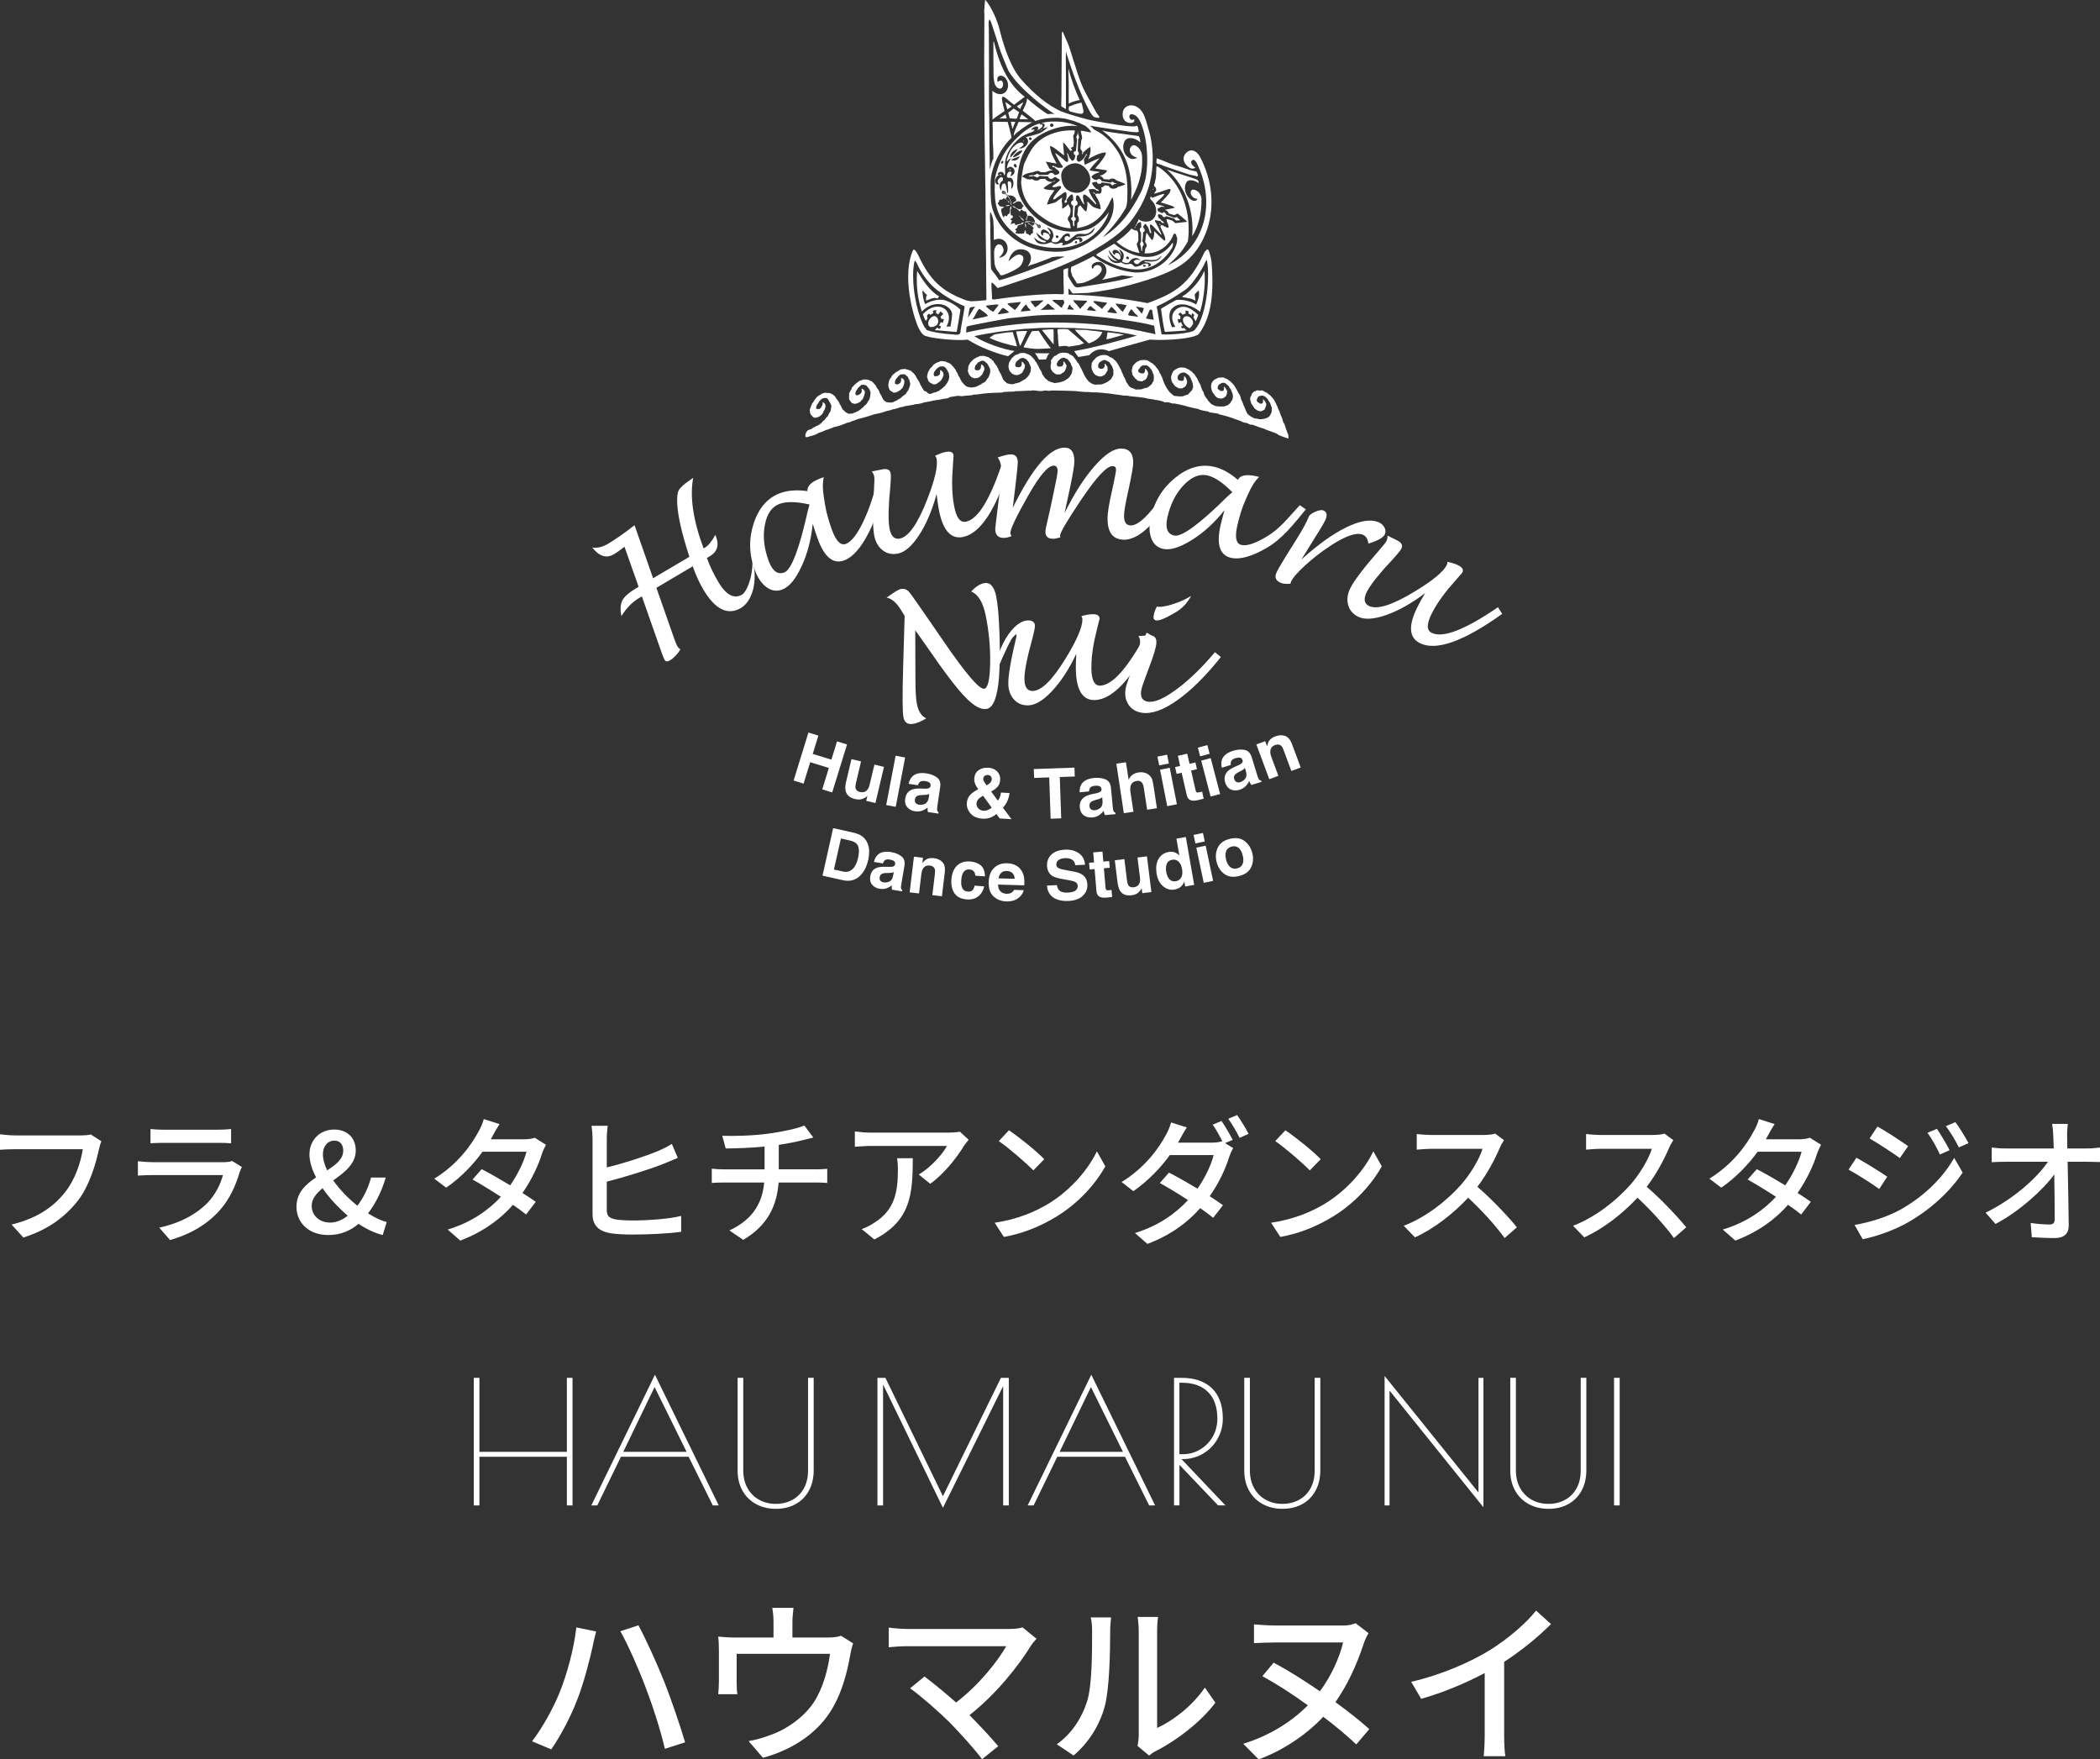 <?xml version="1.0" encoding="utf-8"?>
<!-- Generator: Adobe Illustrator 27.7.0, SVG Export Plug-In . SVG Version: 6.00 Build 0)  -->
<svg version="1.1" id="レイヤー_1" xmlns="http://www.w3.org/2000/svg" xmlns:xlink="http://www.w3.org/1999/xlink" x="0px"
	 y="0px" viewBox="0 0 395.02 330.94" style="enable-background:new 0 0 395.02 330.94;" xml:space="preserve">
<rect x="0" y="0" width="395.02" height="330.94" fill="#333333" stroke="none"/>
<style type="text/css">
	.st0{fill:#FFFFFF;}
</style>
<g>
	<path class="st0" d="M19.08,214.68c-0.21,0.42-0.34,0.99-0.47,1.51c-0.57,2.65-1.77,6.79-3.87,9.54
		c-2.37,3.07-5.62,5.56-10.35,7.05l-2.21-2.44c5.07-1.25,8.01-3.46,10.14-6.19c1.79-2.26,2.91-5.59,3.25-7.98H2.81
		c-1.12,0-2.16,0.05-2.81,0.1v-2.91c0.73,0.1,1.95,0.21,2.81,0.21h12.61c0.44,0,1.09-0.03,1.66-0.18L19.08,214.68z"/>
	<path class="st0" d="M45.5,219.52c-0.13,0.29-0.34,0.68-0.39,0.88c-0.75,2.55-1.9,5.17-3.82,7.31c-2.68,2.96-5.98,4.6-9.31,5.54
		l-2.03-2.34c3.77-0.78,6.97-2.47,9.1-4.68c1.48-1.53,2.42-3.48,2.89-5.2H28.7c-0.62,0-1.77,0.03-2.76,0.1v-2.7
		c1.01,0.1,2,0.18,2.76,0.18h13.31c0.7,0,1.33-0.1,1.66-0.23L45.5,219.52z M28.31,212.37c0.7,0.08,1.64,0.13,2.47,0.13h10.14
		c0.83,0,1.9-0.05,2.55-0.13v2.68c-0.65-0.05-1.69-0.08-2.57-0.08H30.78c-0.81,0-1.74,0.03-2.47,0.08V212.37z"/>
	<path class="st0" d="M71.99,232.31c-1.4-0.34-2.99-1.07-4.55-2.11c-1.51,1.3-3.38,2.11-5.69,2.11c-3.67,0-5.98-2.31-5.98-5.33
		c0-2.63,1.74-4.21,3.69-5.51c-0.78-1.51-1.25-2.99-1.25-4.32c0-2.6,1.85-4.68,4.65-4.68c2.52,0,4.06,1.61,4.06,3.95
		c0,2.52-2.13,4.11-4.24,5.62c1.22,1.72,2.86,3.41,4.55,4.76c1.12-1.46,2-3.25,2.57-5.3h2.76c-0.73,2.47-1.82,4.76-3.33,6.73
		c1.27,0.81,2.5,1.38,3.51,1.64L71.99,232.31z M62.11,229.97c1.14,0,2.29-0.49,3.3-1.3c-1.77-1.51-3.46-3.3-4.73-5.17
		c-1.17,0.99-2.05,2-2.05,3.3C58.63,228.7,60.14,229.97,62.11,229.97z M61.54,220.14c1.66-1.07,3.02-2.11,3.02-3.69
		c0-1.04-0.49-1.9-1.66-1.9c-1.27,0-2.16,1.07-2.16,2.57C60.74,218.06,61.05,219.1,61.54,220.14z"/>
	<path class="st0" d="M102.7,215.33c-0.23,0.44-0.55,1.09-0.73,1.61c-0.65,2.16-1.92,4.91-3.69,7.46c0.96,0.62,1.85,1.2,2.5,1.66
		l-1.82,2.39c-0.62-0.52-1.48-1.14-2.47-1.82c-2.31,2.63-5.49,5.04-9.91,6.73l-2.37-2.08c4.58-1.38,7.75-3.74,10.01-6.16
		c-1.92-1.25-3.93-2.47-5.33-3.25l1.72-1.95c1.46,0.75,3.46,1.9,5.36,3.04c1.43-2.05,2.6-4.5,3.07-6.32h-8.27
		c-1.72,2.37-4.06,4.86-6.84,6.76l-2.24-1.69c4.52-2.78,7.1-6.55,8.32-8.87c0.34-0.52,0.81-1.59,0.99-2.34l2.96,0.94
		c-0.49,0.78-1.07,1.77-1.33,2.29l-0.31,0.57h6.32c0.73,0,1.46-0.1,1.95-0.29L102.7,215.33z"/>
	<path class="st0" d="M114.14,227.6c0,1.22,0.55,1.56,1.77,1.79c0.81,0.13,2.03,0.18,3.25,0.18c2.73,0,6.81-0.29,8.97-0.86v2.99
		c-2.34,0.34-6.27,0.52-9.13,0.52c-1.59,0-3.15-0.08-4.24-0.26c-2.11-0.39-3.3-1.43-3.3-3.61v-14.22c0-0.62-0.08-1.69-0.18-2.37
		h3.04c-0.1,0.68-0.18,1.64-0.18,2.37v5.46c3.12-0.75,7.18-2.05,9.72-3.12c0.83-0.36,1.64-0.75,2.52-1.3l1.12,2.63
		c-0.86,0.34-1.9,0.81-2.7,1.12c-2.81,1.12-7.36,2.5-10.66,3.35V227.6z"/>
	<path class="st0" d="M153.43,219.96c0.55,0,1.61-0.05,2.18-0.1v2.65c-0.62-0.05-1.46-0.08-2.13-0.08h-7.02
		c-0.34,4.6-2.24,8.19-6.66,10.79l-2.6-1.77c4.03-1.9,6.16-4.73,6.55-9.02h-7.49c-0.81,0-1.72,0.03-2.37,0.08v-2.68
		c0.62,0.08,1.53,0.13,2.34,0.13h7.59v-4.29c-2.57,0.26-5.41,0.34-7.31,0.36l-0.65-2.39c1.98,0.08,5.98,0,8.81-0.42
		c2.47-0.34,5.33-0.94,6.63-1.51l1.69,2.26c-0.7,0.18-1.27,0.31-1.69,0.42c-1.3,0.34-3.07,0.7-4.81,0.96v4.6H153.43z"/>
	<path class="st0" d="M182.21,214.4c-0.23,0.29-0.65,0.78-0.86,1.09c-1.12,1.9-3.59,5.2-6.37,7.18l-2.16-1.74
		c2.26-1.33,4.55-3.9,5.3-5.38h-14.28c-1.01,0-1.92,0.08-3.04,0.16v-2.89c0.96,0.13,2.03,0.23,3.04,0.23h14.54
		c0.6,0,1.77-0.08,2.18-0.18L182.21,214.4z M171.7,217.85c0,6.79-0.39,11.78-7.23,15.29l-2.39-1.95c0.75-0.26,1.66-0.68,2.5-1.27
		c3.72-2.39,4.32-5.67,4.32-9.98c0-0.7-0.03-1.33-0.16-2.08H171.7z"/>
	<path class="st0" d="M197.31,226.36c4.19-2.57,7.44-6.47,9.02-9.8l1.59,2.83c-1.87,3.35-5.07,6.92-9.13,9.41
		c-2.63,1.61-5.93,3.15-9.96,3.87L187.1,230C191.44,229.35,194.82,227.89,197.31,226.36z M196.43,218.04l-2.05,2.11
		c-1.35-1.38-4.58-4.19-6.5-5.51l1.9-2.03C191.62,213.82,194.97,216.53,196.43,218.04z"/>
	<path class="st0" d="M230.44,215.02l1.53,0.94c-0.26,0.42-0.55,1.07-0.73,1.59c-0.65,2.16-1.92,4.94-3.69,7.46
		c0.96,0.62,1.85,1.22,2.5,1.69l-1.85,2.37c-0.62-0.52-1.48-1.14-2.44-1.82c-2.31,2.63-5.49,5.07-9.93,6.73l-2.34-2.05
		c4.58-1.4,7.72-3.77,9.98-6.19c-1.9-1.25-3.9-2.44-5.3-3.22l1.72-1.95c1.46,0.75,3.46,1.87,5.36,3.02c1.43-2.05,2.6-4.5,3.04-6.32
		h-8.24c-1.72,2.37-4.08,4.86-6.86,6.79l-2.21-1.72c4.52-2.78,7.1-6.53,8.32-8.84c0.34-0.55,0.78-1.59,0.99-2.37l2.96,0.94
		c-0.52,0.78-1.07,1.79-1.35,2.31l-0.31,0.55h6.32c0.75,0,1.46-0.08,1.95-0.26l0.1,0.05c-0.52-1.01-1.22-2.31-1.85-3.17l1.66-0.7
		c0.65,0.94,1.59,2.55,2.11,3.56L230.44,215.02z M232.7,209.74c0.7,0.96,1.69,2.6,2.16,3.54l-1.69,0.75
		c-0.55-1.12-1.4-2.6-2.13-3.59L232.7,209.74z"/>
	<path class="st0" d="M249.31,226.36c4.19-2.57,7.44-6.47,9.02-9.8l1.59,2.83c-1.87,3.35-5.07,6.92-9.13,9.41
		c-2.63,1.61-5.93,3.15-9.96,3.87L239.1,230C243.44,229.35,246.82,227.89,249.31,226.36z M248.43,218.04l-2.05,2.11
		c-1.35-1.38-4.58-4.19-6.5-5.51l1.9-2.03C243.62,213.82,246.97,216.53,248.43,218.04z"/>
	<path class="st0" d="M282.91,214.47c-0.18,0.26-0.57,0.91-0.75,1.35c-0.91,2.13-2.44,5.07-4.26,7.41c2.68,2.29,5.82,5.64,7.44,7.62
		l-2.31,2.03c-1.69-2.34-4.29-5.2-6.86-7.59c-2.78,2.96-6.27,5.75-10.01,7.46l-2.11-2.18c4.21-1.61,8.11-4.73,10.69-7.62
		c1.77-1.98,3.51-4.84,4.13-6.86h-9.54c-1.01,0-2.42,0.13-2.83,0.16v-2.94c0.52,0.08,2.03,0.18,2.83,0.18h9.65
		c0.96,0,1.82-0.1,2.26-0.26L282.91,214.47z"/>
	<path class="st0" d="M314.76,214.47c-0.18,0.26-0.57,0.91-0.75,1.35c-0.91,2.13-2.44,5.07-4.26,7.41c2.68,2.29,5.82,5.64,7.44,7.62
		l-2.31,2.03c-1.69-2.34-4.29-5.2-6.86-7.59c-2.78,2.96-6.27,5.75-10.01,7.46l-2.11-2.18c4.21-1.61,8.11-4.73,10.69-7.62
		c1.77-1.98,3.51-4.84,4.13-6.86h-9.54c-1.01,0-2.42,0.13-2.83,0.16v-2.94c0.52,0.08,2.03,0.18,2.83,0.18h9.65
		c0.96,0,1.82-0.1,2.26-0.26L314.76,214.47z"/>
	<path class="st0" d="M342.55,215.33c-0.23,0.44-0.55,1.09-0.73,1.61c-0.65,2.16-1.92,4.91-3.69,7.46c0.96,0.62,1.85,1.2,2.5,1.66
		l-1.82,2.39c-0.62-0.52-1.48-1.14-2.47-1.82c-2.31,2.63-5.49,5.04-9.91,6.73l-2.37-2.08c4.58-1.38,7.75-3.74,10.01-6.16
		c-1.92-1.25-3.93-2.47-5.33-3.25l1.72-1.95c1.46,0.75,3.46,1.9,5.36,3.04c1.43-2.05,2.6-4.5,3.07-6.32h-8.27
		c-1.72,2.37-4.06,4.86-6.84,6.76l-2.24-1.69c4.52-2.78,7.1-6.55,8.32-8.87c0.34-0.52,0.81-1.59,0.99-2.34l2.96,0.94
		c-0.49,0.78-1.07,1.77-1.33,2.29l-0.31,0.57h6.32c0.73,0,1.46-0.1,1.95-0.29L342.55,215.33z"/>
	<path class="st0" d="M355,221.34l-1.51,2.31c-1.35-0.99-4.13-2.76-5.77-3.64l1.48-2.24C350.82,218.66,353.78,220.48,355,221.34z
		 M357.63,227.45c4.34-2.47,7.88-5.96,9.96-9.65l1.59,2.76c-2.34,3.54-5.95,6.86-10.17,9.31c-2.63,1.53-6.27,2.78-8.63,3.22
		l-1.53-2.68C351.73,229.92,354.9,228.96,357.63,227.45z M358.93,215.59l-1.56,2.24c-1.33-0.96-4.11-2.78-5.69-3.69l1.48-2.24
		C354.77,212.78,357.68,214.71,358.93,215.59z M366.73,216.35l-1.82,0.81c-0.7-1.48-1.43-2.83-2.34-4.08l1.77-0.75
		C365.01,213.33,366.13,215.15,366.73,216.35z M370.29,215.02l-1.82,0.81c-0.73-1.48-1.53-2.78-2.44-4l1.79-0.75
		C368.55,212.03,369.64,213.82,370.29,215.02z"/>
	<path class="st0" d="M392.6,216.03c0.75,0,1.87-0.1,2.42-0.18v2.73c-0.7-0.03-1.64-0.05-2.29-0.05h-3.8
		c0.08,3.85,0.18,8.66,0.21,12.01c0,1.51-0.88,2.34-2.63,2.34c-1.43,0-2.94-0.08-4.32-0.16l-0.21-2.68c1.2,0.18,2.65,0.29,3.56,0.29
		c0.7,0,0.96-0.34,0.96-1.04c0-1.95-0.03-5.23-0.08-8.37c-2.24,3.04-6.63,6.97-11.05,9.31l-1.87-2.13c5.17-2.5,9.65-6.5,11.73-9.57
		h-7.93c-0.91,0-1.79,0.03-2.65,0.08v-2.76c0.73,0.1,1.77,0.18,2.6,0.18h9.07c-0.03-0.86-0.05-1.61-0.08-2.24
		c-0.03-0.7-0.08-1.56-0.23-2.39h2.96c-0.1,0.75-0.16,1.61-0.13,2.39l0.03,2.24H392.6z"/>
</g>
<g>
	<path class="st0" d="M108.41,306.12l3.73,0.76c-0.23,0.83-0.53,2.08-0.66,2.81c-0.46,2.15-1.65,6.9-2.94,10.13
		c-1.19,3.1-3.07,6.67-4.85,9.24l-3.6-1.52c2.08-2.74,3.96-6.24,5.12-9.04C106.66,314.93,107.98,310.08,108.41,306.12z
		 M116.69,306.84l3.4-1.12c1.35,2.48,3.53,7.26,4.85,10.59c1.25,3.14,3,8.28,3.93,11.42l-3.8,1.22c-0.86-3.63-2.24-7.95-3.6-11.49
		C120.19,314.04,118.11,309.32,116.69,306.84z"/>
	<path class="st0" d="M160.48,309.12c-0.23,0.56-0.46,1.62-0.56,2.25c-0.5,2.87-1.42,6.6-3.17,9.67c-2.54,4.59-7.29,7.99-13.23,9.6
		l-2.71-3.14c1.25-0.2,2.77-0.63,3.96-1.09c3.04-1.02,6.34-3.27,8.32-6.21c1.72-2.64,2.67-6.24,3.04-9.11h-17.56v5.41
		c0,0.66,0.03,1.62,0.13,2.18h-3.6c0.07-0.69,0.13-1.65,0.13-2.38v-5.78c0-0.73-0.03-1.92-0.13-2.67c1.02,0.1,1.98,0.17,3.2,0.17
		h7.2v-2.84c0-0.79-0.03-1.55-0.23-2.74h3.99c-0.13,1.19-0.2,1.95-0.2,2.74v2.84h6.67c1.32,0,1.98-0.17,2.47-0.33L160.48,309.12z"/>
	<path class="st0" d="M194.97,308.26c-0.4,0.43-0.73,0.83-0.96,1.16c-2.38,3.89-6.6,9.24-11.65,13.2c1.95,1.95,4.09,4.26,5.41,5.84
		l-3.04,2.44c-1.32-1.78-3.99-4.75-6.11-6.93c-1.98-1.95-5.58-5.12-7.43-6.4l2.71-2.21c1.25,0.92,3.76,2.94,5.94,4.88
		c4.36-3.33,7.82-7.76,9.44-10.59h-18.55c-1.32,0-2.87,0.13-3.56,0.2v-3.7c0.89,0.13,2.44,0.26,3.56,0.26h19.08
		c1.06,0,1.98-0.1,2.54-0.3L194.97,308.26z"/>
	<path class="st0" d="M198.79,328.1c2.84-2.01,4.72-4.98,5.68-8.02c0.96-2.94,0.96-9.37,0.96-13.17c0-1.12-0.07-1.91-0.26-2.67h3.83
		c-0.03,0.26-0.17,1.49-0.17,2.64c0,3.76-0.13,10.79-1.02,14.09c-0.99,3.63-3.07,6.87-5.87,9.24L198.79,328.1z M213.97,328.4
		c0.13-0.56,0.23-1.32,0.23-2.08v-19.54c0-1.35-0.2-2.44-0.2-2.64h3.83c-0.03,0.2-0.17,1.29-0.17,2.64v18.25
		c2.87-1.29,6.6-4.09,8.98-7.59l1.98,2.84c-2.81,3.73-7.43,7.19-11.22,9.11c-0.56,0.26-0.89,0.56-1.25,0.83L213.97,328.4z"/>
	<path class="st0" d="M255.12,328.13c-1.62-1.55-3.79-3.37-6.21-5.21c-3.4,3.63-7.85,6.44-12.15,8.02l-2.9-2.94
		c4.88-1.49,9.08-4.12,12.15-7.23c-2.9-2.11-5.94-4.06-8.55-5.48l2.11-2.54c2.71,1.42,5.78,3.37,8.71,5.38
		c2.15-2.9,3.7-6.37,4.36-9.18h-12.9c-1.25,0-2.9,0.07-3.86,0.13v-3.53c0.96,0.07,2.51,0.2,3.86,0.2h13.14
		c0.76,0,1.55-0.17,2.11-0.43l2.44,1.88c-0.3,0.5-0.66,1.19-0.92,1.98c-1.39,4.29-3.23,8.02-5.31,10.99
		c2.44,1.78,4.69,3.56,6.37,5.08L255.12,328.13z"/>
	<path class="st0" d="M282.94,326.45c0,1.35,0.07,3.17,0.23,3.89h-4.09c0.1-0.73,0.2-2.54,0.2-3.89V314.7
		c-3.47,1.85-7.86,3.7-11.95,4.85l-1.88-3.2c5.64-1.29,11.22-3.73,14.88-6.01c3.33-2.08,6.77-5.02,8.61-7.39l2.81,2.54
		c-2.38,2.38-5.48,4.95-8.81,7.1V326.45z"/>
</g>
<g>
	<path class="st0" d="M89.12,259.17h1.06v13.92h16.45v-13.92h1.06v24h-1.06v-9.15H90.18v9.15h-1.06V259.17z"/>
	<path class="st0" d="M135.2,283.17h-1.12l-4.54-9.15H116.8l-4.45,9.15h-1.12l11.97-24.58L135.2,283.17z M129.15,273.09l-6.02-12.19
		l-5.89,12.19H129.15z"/>
	<path class="st0" d="M142.24,282.93c-1.09-0.59-1.94-1.42-2.56-2.51c-0.62-1.09-0.93-2.36-0.93-3.81v-17.44h1.06v17.41
		c0,1.28,0.27,2.39,0.8,3.34s1.26,1.68,2.19,2.19c0.93,0.51,1.97,0.77,3.12,0.77c1.15,0,2.19-0.25,3.12-0.75
		c0.93-0.5,1.65-1.23,2.18-2.18c0.52-0.95,0.78-2.08,0.78-3.38v-17.41h1.06v17.38c0,1.47-0.3,2.76-0.9,3.86
		c-0.6,1.1-1.44,1.94-2.51,2.53s-2.31,0.88-3.7,0.88C144.57,283.81,143.33,283.52,142.24,282.93z"/>
	<path class="st0" d="M189.76,259.17v24h-1.06v-22.46l-11.33,22.91l-11.26-23.2v22.75h-1.06v-24h1.5l10.82,22.27l10.91-22.27H189.76
		z"/>
	<path class="st0" d="M217.28,283.17h-1.12l-4.54-9.15h-12.74l-4.45,9.15h-1.12l11.97-24.58L217.28,283.17z M211.23,273.09
		l-6.02-12.19l-5.89,12.19H211.23z"/>
	<path class="st0" d="M220.83,259.17h1.38c2.5,0,4.42,0.66,5.78,1.98c1.35,1.32,2.03,3.21,2.03,5.66c0,1.41-0.34,2.7-1.01,3.87
		c-0.67,1.17-1.58,2.1-2.74,2.77s-2.42,1.01-3.81,1.01h-0.22l8.26,8.7h-1.38l-7.26-7.62v7.62h-1.02V259.17z M222.43,273.54
		c1.22,0,2.33-0.3,3.33-0.9c1-0.6,1.79-1.4,2.37-2.42c0.58-1.01,0.86-2.14,0.86-3.38c0-2.15-0.58-3.82-1.74-4.99
		c-1.16-1.17-2.82-1.76-4.98-1.76h-0.42v13.44H222.43z"/>
	<path class="st0" d="M237.54,282.93c-1.09-0.59-1.94-1.42-2.56-2.51c-0.62-1.09-0.93-2.36-0.93-3.81v-17.44h1.06v17.41
		c0,1.28,0.27,2.39,0.8,3.34s1.26,1.68,2.19,2.19c0.93,0.51,1.97,0.77,3.12,0.77c1.15,0,2.19-0.25,3.12-0.75
		c0.93-0.5,1.65-1.23,2.18-2.18c0.52-0.95,0.78-2.08,0.78-3.38v-17.41h1.06v17.38c0,1.47-0.3,2.76-0.9,3.86
		c-0.6,1.1-1.43,1.94-2.51,2.53s-2.31,0.88-3.7,0.88S238.62,283.52,237.54,282.93z"/>
	<path class="st0" d="M261.38,261.57v21.6h-0.93v-24.35l17.66,21.92v-21.57h0.93v24.35L261.38,261.57z"/>
	<path class="st0" d="M287.58,282.93c-1.09-0.59-1.94-1.42-2.56-2.51s-0.93-2.36-0.93-3.81v-17.44h1.06v17.41
		c0,1.28,0.27,2.39,0.8,3.34s1.26,1.68,2.19,2.19c0.93,0.51,1.97,0.77,3.12,0.77s2.19-0.25,3.12-0.75s1.65-1.23,2.18-2.18
		s0.78-2.08,0.78-3.38v-17.41h1.06v17.38c0,1.47-0.3,2.76-0.9,3.86c-0.6,1.1-1.44,1.94-2.51,2.53s-2.31,0.88-3.7,0.88
		C289.91,283.81,288.67,283.52,287.58,282.93z"/>
	<path class="st0" d="M303.61,259.17h1.06v24h-1.06V259.17z"/>
</g>
<g>
	<g>
		<path class="st0" d="M208.59,39.84c0,0.17-2.14,2.93-4.23,3.37c-0.11,0.02-0.87,0.19-0.96,0.19c-2.97,0.62-6.06-0.44-8.35-2.3
			c-2.31-1.87-3.83-4.56-3.74-6.62c0.16-3.93,1.14-6.6,3.35-8.4c1.28-1.09,4.79-2.81,8.07-2.34c-1.89-0.87-4.44-1.15-6.92-0.61
			c1.36,0.12,0.32,1.01,0.32,1.04c0.41-0.1,0.66-0.14,0.93-0.3c0,0.17-0.69,0.72-1.33,1.12c-0.68,0.31-2.37,0.7-2.37,0.7
			c-0.06,0.01-0.38,0.1-0.38,0.15c1.15,0.83-0.42,2.38-1.3,2.03c0.72-0.3,1.17-0.81,0.57-1.04c-0.59-0.11-1.23,0.37-1.77,0.96
			c-0.1,0.2-0.35,0.43-0.45,0.67c-0.15,0.36-0.4,0.71-0.45,1.09c-0.07,0-0.1,0.45-0.16,0.45c0,0-0.15,0.37,0.06,0.31
			c0.13-0.04,0.08-0.15,0.23-0.25c0-0.06,0.47-0.32,0.52-0.32c-0.66,0.86-0.79,1.42-0.82,1.94c0.24-0.08,0.51-0.54,1-0.19
			c0.95,0.65,0.14,1.66-0.35,1.63c0.16-0.4,0.53-1.06-0.3-0.78c-0.18,0-0.39,0.54-0.37,0.83c0.04,0.16,0.2,0.32,0.45,0.27
			c0.9-0.16,1.07,1.56,0.36,2.13c0.01-0.33,0.29-1.41-0.38-1.47c-0.24,0-0.22,0.11-0.27,0.31c0.02,0,0.16,1.75,0.04,1.89
			c-0.17,0.17-0.18-1.11-0.5-1.72c-0.15-0.14-0.18-0.05-0.32-0.03c-0.38,0-0.46,1.02-0.45,1.3c-0.71-1.08,0.03-1.76,0.34-1.92
			c0-0.24,0.11-0.49-0.26-0.61c-0.23-0.07-1.21,0.71-0.45,1.31c-0.72,0.4-1.24-1.01,0.03-1.79c-0.66,0.14-0.13-0.51,0.18-0.51
			c0-0.03,0.34,0,0.34,0.05c0.24,0,0.37,0.35,0.37,0.56c0.24-0.01,0.21-0.54,0.19-0.73c-0.04-0.67-0.02-1.47,0-1.67
			c0.05-0.46,0.26-1.38,0.75-2.2c0.05-0.08,0.51-0.95,1.21-1.6c1.08-1.2,1.96-1.5,3.19-1.95c0.82-0.51,0.22-0.43-0.25-0.38
			c0.3-0.52,0.88-0.63,1.08-0.63c0.31,0.03,0.31,0.37,0.11,0.72c1.23-0.6,1.2-1.27,0.42-1.06c0.01-0.11,0.1-0.13,0.11-0.24
			c-1.39,0.34-3.06,1.43-3.99,2.36c-1.12,1.03-2.59,2.65-3.33,4.37c-0.62,1.32-1.01,2.61-1.2,3.6c0,0.64-0.06,1.56-0.06,2.24
			c0.03,0,0.06,1.38,0.08,1.58c0.31,3.41,2.12,5.46,4.23,7.05c2.98,2.25,7.18,2.6,10.14,1.92c1.44-0.39,3.01-1.14,4.27-2.23
			C207.25,42.84,208.31,41.19,208.59,39.84C208.59,39.83,208.61,39.86,208.59,39.84z M197.51,23.48c0.11-0.1,0.18-0.3,0.38-0.27
			c0-0.02,0.3,0.26,0.26,0.26C198.35,23.78,197.49,24.17,197.51,23.48C197.54,23.45,197.51,23.58,197.51,23.48z M193.55,26.12
			c0-0.68,0.91,0.06,0.38,0.18C193.93,26.35,193.49,26.37,193.55,26.12C193.55,26.09,193.55,26.13,193.55,26.12z M188.33,30.48
			c0.07-0.04,0.25-0.4,0.39-0.15c0.05,0.09,0.05,0.19-0.04,0.23C188.68,30.85,188.15,30.9,188.33,30.48
			C188.34,30.48,188.3,30.54,188.33,30.48z M198.58,44.42c0.18-0.25,0.53-0.16,0.51,0.14c0.03,0-0.11,0.3-0.35,0.22
			C198.74,44.75,198.56,44.62,198.58,44.42C198.61,44.38,198.57,44.52,198.58,44.42z M192.32,28.34c-0.22,0.61-1.26,1.23-1.78,1.24
			C190.54,29.26,191.69,28.12,192.32,28.34z M190.05,29.66c-0.16-1.07,1.28-1.68,1.4-1.63C191.05,28.72,190.05,29.65,190.05,29.66z
			 M190.18,30.07c-0.1-0.04,1.74-0.75,1.68-0.66C191.43,30.18,190.86,30.36,190.18,30.07z M190.7,31.25c0-0.96,0.78-0.01,0.5,0.13
			C191.2,31.77,190.73,31.27,190.7,31.25C190.7,31.25,190.72,31.27,190.7,31.25z M195.17,42.7c-0.17-0.21-0.03-0.49-0.36-0.49
			c-0.1-0.19-0.34-0.14-0.37,0.1c-0.04,0-0.15,0.17-0.29,0.14c-0.04-0.01-0.17-0.17-0.19-0.2c-0.23,0-0.35-0.37-0.64-0.26
			c0.03,0.1,0.29,0.15,0.29,0.21c0.25,0,0.21,0.1,0.37,0.21c0.11,0.13,0.25,0.21,0.34,0.35c0.06,0.09,0.13,0.15,0.09,0.27
			c0,0-0.31,0.24-0.12,0.24c0,0.23,0.08,0.39-0.03,0.61c-0.13,0.05-0.35,0.07-0.35,0.24c0.02,0-0.18,0.22-0.18,0.19
			c-0.14-0.02-0.11-0.19-0.21-0.19c-0.03-0.06-0.37-0.13-0.46-0.21c-0.2-0.18,0.08-0.55-0.29-0.55c0,0.14-0.1,0.41-0.18,0.56
			c-0.11,0.03-0.27,0.02-0.38,0.02c-0.11,0.16-0.22-0.02-0.34-0.02c0,0.11-0.79,0.02-0.85-0.1c-0.26,0,0.08-0.15,0.1-0.16
			c0-0.25,0.3-0.21-0.16-0.37c0.01-0.21,0.26-0.36,0.4-0.45c-0.01-0.29,0.09-0.5,0.35-0.5c0.18-0.08,0.75-0.19,0.82-0.4
			c0.21-0.14-0.21-0.09-0.29-0.05c0-0.01-0.35,0.34-0.26,0.24c-0.07,0.04-0.5,0-0.5,0.08c-0.15,0-0.3,0.18-0.5,0.11
			c0-0.03-0.05-0.23-0.1-0.3c-0.12-0.05-0.64,0-0.64,0.21c-0.38-0.17,0.54-0.87-0.18-0.87c0.01-0.15,0.27-0.38,0.38-0.38
			c0-0.08,0.13-0.13,0.08-0.32c-0.03-0.13-0.19-0.25-0.27-0.1c-0.2-0.02-0.17-1-0.14-1.14c0.14-0.07,0.18-0.42,0.09-0.58
			c-0.27,0.03-0.21,0.73-0.22,0.9c-0.04,0-0.06,0.39-0.08,0.45c-0.03,0-0.19,0.04-0.19,0.06c-0.21,0-0.36,0.85-0.5,0.32
			c-0.21,0-0.34-0.06-0.34,0.34c-0.13,0-0.28-0.3-0.3-0.4c-0.03,0-0.22-0.71-0.22-0.75c-0.07,0,0.01-0.49,0.06-0.54
			c0.08,0,0.43-0.18,0.43-0.29c-0.28-0.13-0.94,0.05-0.94-0.45c-0.17-0.06-0.37-0.13-0.14-0.35c0.02-0.02,0.21-0.26,0.18-0.26
			c-0.03-0.19,0.02-0.29,0.22-0.29c0-0.04,0.39-0.05,0.39-0.05c0-0.04,0.33-0.43,0.33-0.18c0.08,0,0.48,0.22,0.48,0.29
			c0.28,0,0.21,0.51,0.51,0.51c0-0.33-0.56-0.5-0.56-0.67c-0.3,0,0.01-0.33,0.03-0.38c0.32,0-0.16-0.49-0.16-0.59
			c-0.45,0.1-0.89-0.16-0.69-0.51c0.08-0.11,0.31-0.15,0.38-0.05c0.24,0,0.29,0.21,0.33,0.25c0,0.03-0.03,0.24,0.01,0.26
			c0,0.04,0.53,0.32,0.7,0.32c0-0.07,0.78,0.05,0.83,0.26c0.23,0,0.47,0.54,0.4,0.74c-0.07,0-0.66,0.42-0.69,0.54
			c0.56-0.03,0.66-0.54,1.2-0.43c0,0.02,0.63,0.04,0.4,0.18c-0.03,0.02,0.5,0.64,0.5,0.8c-0.27,0-0.26,0.19-0.34,0.42
			c-0.14,0-0.47,0.12-0.67,0.05c-0.05-0.1-0.32-0.18-0.43-0.21c-0.1-0.15-0.46-0.44-0.66-0.37c0.01,0.06,0.13,0.14,0.13,0.18
			c0.03,0,0.05-0.08,0.1-0.08c-0.1,0.19,0.23,0.25,0.37,0.29c0,0.06,0.67,0.33,0.71,0.66c0.02-0.01,0.42-0.3,0.18-0.3
			c0.13-0.25,0.53,0.16,0.67,0.21c0.14,0.21,0.34-0.15,0.34,0.05c0.05,0,0.03,0.14,0.08,0.14c0,0.04,0.37,0.78,0.13,0.78
			c0,0.22-0.16,0.41-0.16,0.75c0.31,0,0.07-1.05,0.63-0.86c0,0.07,0.26,0.02,0.3,0.02c0.06,0.08,0.16,0.21,0.26,0.21
			c0-0.07,0.42,0.42,0.29,0.42c0.02,0.05,0.11,0.09,0.11,0.11c0.1,0.08,0,0.51,0.11,0.53c0.12,0.03,0.53,0.36,0.53,0.4
			c0.1,0.02,0.13-0.04,0.21-0.02c0.17,0.02,0.24,0.1,0.32,0.23c-0.02,0.22,0.03,0.47-0.29,0.44C195.31,42.89,195.2,42.7,195.17,42.7
			z M202.57,45.74c-0.46,0.11-0.49-0.15-0.21-0.43C202.65,45.34,202.63,45.52,202.57,45.74C202.53,45.75,202.59,45.66,202.57,45.74z
			 M205.92,42.76c-0.08,1.32-1.84,1.7-2.35,1.7c-0.31,0.09-0.78-0.08-1.2,0.18c0.18,0.03,0.36,0.05,0.58,0
			c0.32-0.07,0.71,0.25,0.65,0.51c0,0.37-0.34,0.35-0.59,0.45c0.27-0.66-0.28-0.65-0.54-0.56c-0.23,0-0.61,0.25-0.78,0.44
			c-0.32,0.35-1.56,0.7-1.97,0.7c0.49-0.57,0.03-0.67-0.63-0.37c-0.46,0.21-1.05,0.01-1.05-0.1c-0.37-0.3-0.68,0.05-1.35,0.19
			c-1.13,0.08-1.84-0.07-2.18-1.31c0.6,0.78,1.59,1.05,2.05,1c0.24-0.04,0.24-0.21,0.02-0.29c-0.54-0.13-1.3-0.37-1.66-1.54
			c0.69,0.54,1.56,1.38,2.14,1.41c0.05-0.13,0.32-0.14,0.32-0.37c0.24,0,0.01-0.64-0.13-0.74c-0.18-0.13-1.22-0.77-1.04,0.24
			c-0.28,0-0.4-0.28-0.41-0.51c-0.02-0.43,0.29-0.69,0.6-0.61c0.47,0.12,0.97,0.56,0.97,0.74c0,0.21,0.23,0.13,0.23,0.08
			c0.18-0.42-0.68-1.16-0.68-1.16c0.79,0.04,1.23,0.81,1.23,1.48c0.05,0.2-0.14,0.41-0.22,0.6c-0.3,0.7,0.23,0.65,0.83,0.65
			c0.45-0.21,0.64-0.54,0.96-0.91c0.37-0.76,1.81-1.24,1.49,0.03c-0.27-0.34-0.46-0.37-0.84-0.16c-0.24,0.31-0.07,0.5-0.07,0.65
			c0.49,0.7,1.69-1.08,2.49-1.17c0.57-0.12,1.17,0.09,1.67-0.04C205.31,43.73,205.92,42.74,205.92,42.76z"/>
		<path class="st0" d="M203.7,16.45c0.22,0.53,1.86,3.55,2.48,4.63c0.36,0.65,0.9,0.96,0.45,1.09c0,0.04-0.99-0.14-0.93-0.26
			c-0.11,0-0.58-0.72-0.67-0.87c-1.87-3.4-3.44-7.78-4.52-11.35c-0.04,1.04,0,4.07,0,4.53c0,2.09,0,4.17,0,6.26
			c-0.11,0.04-0.87-0.5-0.89-0.5c0.05-1,0.05-2.7,0.05-3.58c0-2.88,0.08-9.57,0.08-9.95c0-0.15,0.02-0.3,0.02-0.46
			c0.22-0.08,0.09,0.07,0.21,0.13c0.08,0.23,0.37,0.91,0.8,1.83C201.34,9.13,202.65,14.19,203.7,16.45z"/>
		<path class="st0" d="M186.85,7.83c0.07,0,0.14,0.09,0.17,0.23c1.18,5.05,3.23,8.3,5.74,10.14c0,0-1.68,1.26-2.02,1.51
			c-0.12-0.1-1.29-1.02-1.67-1.35c-0.55-0.35-0.64-0.06-0.59,0.37c0.05,0.44,0.43,2.01,0.48,2.15c-0.27,0.2-2,1.34-2.26,1.61
			c0-1.8-0.02-3.61-0.03-5.41c1.84,1.57,3.48-0.05,2.8-1.83c-0.6-1.45-2.24-1.31-1.8,0.18c0.84-0.77,1.17,0.21,0.95,0.82
			c-0.18,0.49-0.76,0.7-1.38-0.17c-0.27-0.48-0.39-1.7-0.35-2.37c0,0-0.01-1.17-0.01-1.31c0-0.76-0.02-1.45-0.02-2.09
			C186.84,10.33,186.9,8.11,186.85,7.83C186.85,7.83,186.88,7.95,186.85,7.83z"/>
		<path class="st0" d="M201,12.89c0.34,1.7,1.42,4.49,2.1,5.93c-0.63,0.09-1.55,0.37-2.07,0.66c0-1.38,0-2.76,0-4.14
			C201.03,14.49,200.92,13.63,201,12.89C201.01,12.89,200.99,12.95,201,12.89z"/>
		<path class="st0" d="M190.28,20.02c0,0.07-0.68,0.5-0.8,0.54c-0.1-0.43-0.26-0.85-0.37-1.33
			C189.28,19.21,190.21,19.97,190.28,20.02z"/>
		<path class="st0" d="M191.28,20c0.05,0,0.98-0.66,1.16-0.76c0,0.41-0.5,0.84-0.5,1.27C191.85,20.47,191.47,20.21,191.28,20z"/>
		<path class="st0" d="M203.81,21.03c0,0.19-0.15,0.37-0.44,0.37c-0.21,0.08-1.94-0.38-1.94-0.4c-0.2,0-0.4-0.2-0.4-0.37
			c0-0.38-0.05-0.69,0.35-0.69c0,0,1.01-0.45,2.05-0.64C203.43,19.3,203.8,20.55,203.81,21.03z"/>
		<path class="st0" d="M191.7,21.11c0,0-0.42,1.11-0.44,1.19c-0.1,0.08-1.14-0.03-1.32-0.06c0,0-0.28-0.96-0.28-1.05
			c0.19-0.13,0.98-0.71,1.02-0.77C190.81,20.51,191.59,21.02,191.7,21.11z"/>
		<path class="st0" d="M193.42,22.46c-0.49-0.06-1.06-0.01-1.62-0.06c0-0.28,0.26-0.61,0.35-0.9
			C192.34,21.63,193.22,22.28,193.42,22.46z"/>
		<path class="st0" d="M189.18,21.54c0.02,0.24,0.12,0.45,0.19,0.7c-0.42,0.07-0.94,0.01-1.41,0.05
			C188.45,22.04,189.02,21.54,189.18,21.54C189.18,21.6,189.12,21.54,189.18,21.54z"/>
		<path class="st0" d="M190.51,24.22c-0.1,0-0.33-1.16-0.38-1.3c0.11,0,0.85-0.07,0.86,0.08C190.93,23,190.53,24.05,190.51,24.22
			C190.5,24.22,190.52,24.12,190.51,24.22z"/>
		<path class="st0" d="M191.6,22.94c0.29,0,0.63,0.02,0.99,0.02c0.46,0,1.27,0.05,1.59,0.02c-1.02,0.53-2.98,1.88-3.51,2.57
			C190.75,24.62,191.32,23.76,191.6,22.94C191.64,22.94,191.58,22.99,191.6,22.94z"/>
		<path class="st0" d="M195.84,24.52c0-0.22,0.03-0.14,0.18-0.14C196.02,24.49,195.94,24.51,195.84,24.52
			C195.84,24.42,195.9,24.52,195.84,24.52z"/>
		<path class="st0" d="M202.17,24.54c0,0.25-0.05,0.76-0.29,0.88c0,0.58,0.11,0.9,0.11,1.43c0,0-0.07,0.64-0.08,0.72
			c-0.05,0.02-0.11,0.04-0.13,0.08c-0.12,0-0.24,0.13-0.35,0.18c0.04,0.15,0.22,0.22,0.24,0.37c-0.06,0.03-0.18,0.19-0.21,0.19
			c-0.13,0.17-1.26-1.65-1.44-1.54c-0.13,0.07,0.13,1.69,0.13,2.38c-0.09,0.02-2.39-2.07-2.64-1.68c-0.07,0,0.24,1.16,0.4,1.57
			c0.27,0.5,0.79,1.65,0.88,1.65c-0.01,0.01-1.99-0.36-2.08-0.36c-0.01,0.01,0.66,1.25,0.69,1.31c0.02,0.03,0.12,0.07,0.12,0.09
			c0.04,0.03,0.53,0.21,0.53,0.22c-0.62,0-0.89,0.2-1.4,0.35c-0.22,0.06-0.68-0.01-0.93-0.01c-0.04-0.09-0.53-0.31-0.53-0.21
			c-0.54,0-0.69,0.24-1.17,0.29c-0.47,0.04-1.2,0.31-1.2,0.33c-0.13,0.11-0.54,0.28-0.51,0.45c-0.01,0,1.1,0.6,1.1,0.5
			c0.26,0.06,0.55-0.03,0.83-0.03c0,0.07,0.29,0.28,0.69,0.26c0.31,0.04,0.56-0.09,0.72-0.29c0.3,0,0.58-0.03,0.91-0.03
			c0,0,0.45,0.45,0.74,0.51c0.26,0.07,0.44,0.07,0.72,0.08c-0.4,0.23-1.73,1.02-1.68,1.16c0.12,0.34,1.5,0.38,2.01,0.38
			c-0.03,0.1-0.69,1.03-0.74,1.11c-0.29,0.44-0.73,1.6-0.63,1.6c0.04,0.03,1.11-0.29,1.5-0.4c0.37-0.19,1.19-0.9,1.33-0.91
			c0,0.06-0.12,0.62-0.1,0.74c0.02,0.1,0.07,0.25,0.07,0.35c0.06,0.01-0.01,0.92,0.02,0.99c0.21,0,1.09-0.74,1.09-0.81
			c0.14-0.03,0.17,0.28,0.27,0.4c0.35,0.26,0.25,1.61-0.13,1.87c-0.27,0.35-0.2,0.67,0,0.91c0.29,0.22,0.35,1.26,0.37,1.33
			c-1.84-0.12-3.56-0.86-5.07-1.88c-1.27-0.85-2.4-1.88-3.15-3.1c-0.68-1.11-1-2.35-1.1-3.56c0.06-1.51,0.54-3.68,0.61-3.68
			c0.59-1.29,1.1-2.39,1.81-3.25c0.83-1.01,1.89-1.71,3.02-2.18C199.84,24.32,201.97,24.54,202.17,24.54
			C202.17,24.67,202.17,24.54,202.17,24.54z"/>
		<path class="st0" d="M213.86,25.55c0.11,0,0.43,0.04,0.43,0.22c0.08,0.04,0.24,0.94,0.24,1.01c-1.28-1.06-2.67-1.1-3.08-0.02
			c-0.69,1.83,0.94,3.86,2.48,2.9c-1.51-0.34-1.76-1.71-0.99-2.23c0.66-0.46,1.91,0.69,1.89,2.1c0.21,3.41-1.03,6.08-2.07,8.06
			c0.45-6.3-1.64-10.22-5.4-13.02c0.02,0.01,0.02,0,0.02-0.02c0.28,0.03,0.38,0.16,0.67,0.16c0,0.05,2.22,0.35,2.35,0.37
			C210.42,25.07,213.15,25.45,213.86,25.55z"/>
		<path class="st0" d="M195.76,24.59c0,0.06-0.03,0.09-0.13,0.1C195.63,24.59,195.67,24.59,195.76,24.59
			C195.76,24.6,195.69,24.59,195.76,24.59z"/>
		<path class="st0" d="M202.7,24.86c0.1-0.03,0.13,0.02,0.1,0.15C202.71,25,202.71,24.93,202.7,24.86
			C202.72,24.86,202.71,24.91,202.7,24.86z"/>
		<path class="st0" d="M192.48,26.46C192.84,26.46,192.48,26.76,192.48,26.46C192.52,26.46,192.48,26.49,192.48,26.46z"/>
		<path class="st0" d="M217.58,29.78c0.16,0.01,1.83,0.71,2.2,0.86c0.31,0.13,1.05,0.38,1.43,0.49c0.42,0.12,1.4,0.41,1.66,0.53
			c0.27,0.12,1.06,0.34,1.25,0.39c0.17,0.04,0.34,0.08,0.37,0.08c0,0.04,0.45,0.09,0.55,0.11c0.06,0.13,0.57,0.94,0.1,0.95
			c-0.11-0.11-0.77-0.21-1.27-0.32c-0.33-0.07-4.95-1.63-5.09-1.71c-0.16-0.09-0.33-0.2-0.52-0.2c0-0.04-0.48-0.16-0.54-0.16
			c0-0.02-0.18-0.08-0.19-0.23C217.51,30.32,217.58,30.02,217.58,29.78C217.63,29.78,217.58,29.8,217.58,29.78z"/>
		<path class="st0" d="M209.95,34.49c0-0.03-0.36-0.03-0.38-0.1c-0.12-0.13-0.34-0.35-0.6-0.04c-0.36-0.02-1.67-0.28-1.77-0.28
			c0-0.4-0.67-0.54-0.87-0.2c-0.59,0.01-0.98-0.45-1.03-0.64c0.14-0.17,0.49-0.58,1.44-0.78c0.05,0.01,0.06-0.04,0.02-0.13
			c-0.15-0.01-1.59-0.19-1.81-0.27c0.02-0.2,0.92-1.27,1.01-1.31c0-0.03,0.71-0.72,0.85-0.98c-0.55,0.19-2.5,1.09-2.77,1.25
			c0-0.25-0.11-0.44-0.11-0.72c-0.06,0-0.03-0.22-0.03-0.26c0-0.07,0.24-0.54,0.33-0.54c0-0.15,0.1-0.25,0.26-0.32
			c0-0.12-0.13-0.13-0.13-0.21c-0.24,0,0.04,0.38-0.27,0.38c0,0.15,0,0.04-0.03,0.18c-0.2,0.12-0.14,0.32-0.32,0.37
			c0,0.12-0.77,0.68-0.88,0.51c-0.17-0.06-0.33-0.25-0.33-0.42c-0.02-0.24,0.09-0.59,0.1-0.78c0.49,0.01,0.29-0.7,0.1-0.76
			c0,0,0.08-2.12,0.08-2.23c0.03-0.12,0.19-0.16,0.16-0.41c-0.04-0.31-0.17-0.43-0.17-0.78c-0.07,0-0.3,0.79-0.38,0.76
			c0.1,0.04,0.08,0.21,0.17,0.4c0,0.51-0.2,2.19-0.2,2.24c-0.59-0.03-0.51,0.73-0.08,0.78c-0.04,0.21-0.19,0.81-0.27,0.83
			c-0.26,0.32-0.36,0.21-0.48,0.11c-0.15-0.2-0.34-0.37-0.45-0.59c-0.1-0.32-0.11-0.53-0.41-0.83c0.02,0.22,0.53,1.84-0.02,1.75
			c0-0.01-0.25-0.16-0.29-0.16c0-0.02-1.67-1.54-1.92-1.49c0.03,0.1,1.06,2.11,1.31,2.26c0.15,0.19,0.27,0.45-0.15,0.47
			c-0.18,0.01-0.79,0.07-0.87-0.1c-0.05,0-0.14-0.12-0.25-0.1c-0.28,0.04-0.03-0.01-0.15-0.01c-0.13-0.2-0.2-0.14-0.43-0.13
			c0,0.29,0.18,0.25,0.4,0.24c0.16,0.22,0.9,0.73,0.9,0.8c0.05,0,0.03,0.41-0.06,0.45c-0.3,0.14-0.43,0.22-0.8,0.22
			c-0.24-0.49-0.89-0.55-1.17-0.06c-0.37,0.09-1.42,0.03-1.71,0.03c0-0.01-0.41-0.24-0.45-0.22c0,0.09-0.66,0.38-0.78,0.3
			c0-0.1-0.67,0.07-0.75,0.1c0.08,0.26,0.68,0.03,0.85,0.03c0.01,0.02,0.38,0.11,0.45,0.16c0.07,0,0.18,0.1,0.26,0.11
			c0.15,0.03,0.17-0.11,0.27-0.11c0.21-0.3,0.64-0.11,0.96-0.1c0.31,0,0.54,0.02,0.82,0.02c0.34,0.72,0.96,0.49,1.18,0.13
			c0.17,0,0.16,0,0.32,0c0.1,0.2,0.7,0.38,0.79,0.56c-0.41,0.49-1.23,0.93-1.51,1.2c0.37,0.35,1.16-0.08,1.41-0.08
			c0.44,0,0.31,0.49,0.06,0.61c-0.04,0.11-1.28,1.37-1.28,1.92c0.16,0,0.25-0.05,0.37-0.08c0,0,1.37-1.02,1.68-1.22
			c0.53-0.29,0.5,0.32,0.5,0.63c-0.07,0.26-0.05,0.6-0.15,0.74c-0.38,0.22-0.17,0.54-0.17,0.58c0.28,0,0.51-0.17,0.29-0.53
			c0.19-0.24,0.72-1.15,1.06-1.06c0.24,0.06,0.2,0.87,0.2,1.12c-0.58,0.06-0.45,0.93-0.01,0.96c-0.01,0.22-0.06,1.71-0.1,2.19
			c-0.41,0-0.3,0.6,0.05,0.68c0.05,0.01-0.02,0.6,0.01,0.6c0.03,0.15,0.05,0.33,0.15,0.46c0.19,0,0.13-0.38,0.11-0.38
			c-0.03-0.09,0.02-0.68,0.06-0.69c0.29-0.04,0.32-0.67-0.07-0.71c0-0.4,0.09-1.68,0.18-2.1c0,0,0.41-0.04,0.46-0.39
			c0.05-0.16-0.14-0.55-0.32-0.64c-0.06-0.11,0.04-0.61,0.06-0.78c0.05-0.29,0.47-0.2,0.64,0.2c0.12,0.24,0.66,1.36,0.88,1.36
			c0-0.24-0.44-1.44-0.16-1.81c0.35-0.42,2,1.56,2.2,1.68c0.17,0.11,0.29,0.25,0.2-0.04c0,0-0.19-0.33-0.2-0.34
			c-0.17-0.13-1.28-1.87-1.18-2.34c0.08,0,0.88-0.08,0.88-0.08c0.13,0.02,0.16,0.13,0.31,0.12c0.2-0.02,0.13,0.17,0.3,0.22
			c0.03,0.03,0.36,0.07,0.37,0.01c0.03-0.16-0.21-0.24-0.3-0.3c-0.01-0.02-0.11,0-0.2-0.05c-0.05-0.03-0.24-0.32-0.38-0.4
			c-0.06-0.05-0.29-0.47-0.4-0.63c0-0.29,0.94-0.32,0.93-0.28c0.01,0.46,0.76,0.49,0.89,0.1c0.6,0.02,1.12,0.2,1.72,0.2
			c0.08,0.55,0.62,0.29,0.68,0.07c0.13,0,0.27,0,0.4,0.03C210,34.59,209.99,34.49,209.95,34.49
			C209.95,34.48,209.96,34.49,209.95,34.49z M205.08,33.76c0.02,1.4-1.33,2.26-1.74,2.36c-0.65,0.31-1.9,0.17-2.74-0.56
			c-0.61-0.53-0.95-1.42-0.98-2.48c-0.04-1.46,1.53-2.41,2.73-2.37c1.19,0.04,2.61,1.29,2.73,2.9
			C205.08,33.61,205.09,33.7,205.08,33.76z"/>
		<path class="st0" d="M190.14,31.83C190.14,32.18,189.44,31.82,190.14,31.83C190.14,31.85,190.04,31.83,190.14,31.83z"/>
		<path class="st0" d="M188.18,32.68c0.1,0.06,0.15,0.14,0.16,0.26c-0.09,0.03-0.17-0.03-0.27-0.03
			C188.07,32.82,188.18,32.67,188.18,32.68C188.27,32.72,188.18,32.68,188.18,32.68z"/>
		<path class="st0" d="M198.43,33.97c0,0.22-0.23,0.21-0.38,0.26C198.05,34.17,198.37,33.98,198.43,33.97
			C198.43,34,198.4,33.98,198.43,33.97z"/>
		<path class="st0" d="M216.94,35.69c-0.14,0-0.04-0.16,0-0.24C217.04,35.5,216.95,35.62,216.94,35.69
			C216.92,35.69,216.95,35.64,216.94,35.69z"/>
		<path class="st0" d="M188.86,36.12c-0.03-0.01-0.06-0.01-0.09-0.02C188.78,36.02,188.85,36.01,188.86,36.12
			C188.82,36.11,188.85,36.08,188.86,36.12z"/>
		<path class="st0" d="M188.68,36.1c0,0.17-0.02,0.03-0.02,0.1C188.6,36.2,188.55,36.07,188.68,36.1
			C188.68,36.13,188.66,36.1,188.68,36.1z"/>
		<path class="st0" d="M188.73,36.14c0.06,0,0.06,0.01,0.06,0.06c-0.02,0-0.02,0-0.02,0.02C188.72,36.22,188.71,36.19,188.73,36.14
			C188.74,36.14,188.71,36.2,188.73,36.14z"/>
		<path class="st0" d="M205.61,36.14c0.15,0.01,0.61,0.32,0.19,0.34C205.76,36.34,205.65,36.26,205.61,36.14
			C205.67,36.14,205.62,36.15,205.61,36.14z"/>
		<path class="st0" d="M189.03,36.17c0.09,0.02,0.1,0.05,0.05,0.11C189.01,36.28,189.01,36.22,189.03,36.17
			C189.06,36.18,189.01,36.24,189.03,36.17z"/>
		<path class="st0" d="M188.81,36.31c0-0.06-0.04-0.09,0.06-0.11c0,0.05,0.05,0.05,0.05,0.13c-0.02-0.01-0.02,0-0.02,0.02
			C188.87,36.33,188.84,36.32,188.81,36.31C188.81,36.3,188.84,36.32,188.81,36.31z"/>
		<path class="st0" d="M188.71,36.31c-0.06,0.02-0.09,0-0.08-0.06c0.02,0.01,0.02,0,0.02-0.02
			C188.7,36.23,188.71,36.26,188.71,36.31C188.69,36.31,188.71,36.26,188.71,36.31z"/>
		<path class="st0" d="M188.97,36.26c0.06,0,0.06,0.01,0.06,0.06C188.95,36.36,188.95,36.33,188.97,36.26
			C188.98,36.26,188.95,36.31,188.97,36.26z"/>
		<path class="st0" d="M189.03,36.34c0.07,0,0.09,0,0.1,0.08C189.05,36.45,189.04,36.42,189.03,36.34
			C189.05,36.34,189.04,36.41,189.03,36.34z"/>
		<path class="st0" d="M188.89,36.46c-0.01-0.03-0.01-0.06,0-0.1c0.05,0,0.08,0.02,0.08,0.08
			C188.94,36.44,188.92,36.45,188.89,36.46C188.88,36.4,188.93,36.45,188.89,36.46z"/>
		<path class="st0" d="M190.2,38.63c-0.13,0-0.11-0.51-0.11-0.67c-0.02,0-0.13-0.39-0.13-0.45c0.01,0-0.64-0.86-0.66-0.93
			c0.01,0.01,0.02,0,0.01-0.02c0.21,0,0.67,0.79,0.67,0.93C190.17,37.5,190.23,38.48,190.2,38.63
			C190.19,38.63,190.21,38.57,190.2,38.63z"/>
		<path class="st0" d="M189.93,38.6c0.06,0.19-0.63,0.15-0.75,0.16C189.24,38.55,189.76,38.55,189.93,38.6
			C189.93,38.62,189.9,38.59,189.93,38.6z"/>
		<path class="st0" d="M189.99,40.38c-0.03,0.07-0.03,0.1,0.02,0.1C190.04,40.41,190.04,40.38,189.99,40.38
			C189.99,40.41,190,40.38,189.99,40.38z"/>
		<path class="st0" d="M208.33,40.52c0.04-0.01,0.04,0,0.05-0.05C208.34,40.49,208.35,40.48,208.33,40.52z"/>
		<path class="st0" d="M191.84,40.72c-0.06,0-0.13-0.14-0.21-0.14c0.04-0.16,0.42,0.28,0.42,0.37c0.17,0.11,0.54,0.33,0.54,0.59
			C192.33,41.53,191.9,40.92,191.84,40.72C191.83,40.72,191.84,40.73,191.84,40.72z"/>
		<path class="st0" d="M194.98,42.16c-0.28-0.03-0.5-0.32-0.79-0.32c0-0.3-1.33,0.07-1.43-0.02
			C192.91,41.37,194.98,41.77,194.98,42.16C194.94,42.15,194.98,42.14,194.98,42.16z"/>
		<path class="st0" d="M192.81,42.06c0.26,0,0.21,0.79,0.11,0.79C192.93,42.58,192.75,42.42,192.81,42.06
			C192.83,42.06,192.8,42.16,192.81,42.06z"/>
		<path class="st0" d="M218.02,42.06c0.02,0,0.35,0.2,0.26,0.29C218.28,42.47,218.04,42.15,218.02,42.06
			C218.04,42.06,218.03,42.09,218.02,42.06z"/>
		<path class="st0" d="M195.36,42.27c0.06,0,0.07,0.02,0.08,0.08C195.34,42.39,195.32,42.35,195.36,42.27
			C195.38,42.27,195.32,42.34,195.36,42.27z"/>
		<path class="st0" d="M195.18,42.3c0.1,0,0.04,0.05,0.09,0.05C195.28,42.41,195.14,42.43,195.18,42.3
			C195.2,42.3,195.18,42.32,195.18,42.3z"/>
		<path class="st0" d="M195.3,42.37c0.05,0,0.07,0.02,0.08,0.06C195.28,42.45,195.27,42.44,195.3,42.37
			C195.35,42.37,195.29,42.4,195.3,42.37z"/>
		<path class="st0" d="M195.22,42.46c0.04,0.01,0.08,0.05,0.08,0.08c-0.02-0.01-0.02,0-0.02,0.02
			C195.2,42.56,195.19,42.54,195.22,42.46C195.26,42.47,195.2,42.51,195.22,42.46z"/>
		<path class="st0" d="M195.36,42.46c0.16,0.03,0.09,0.11,0.02,0.14C195.38,42.48,195.28,42.6,195.36,42.46
			C195.43,42.47,195.33,42.52,195.36,42.46z"/>
		<path class="st0" d="M195.53,42.49c0.18,0,0.03,0.02,0.1,0.02c-0.01,0.03-0.02,0.05-0.03,0.08
			C195.56,42.57,195.54,42.54,195.53,42.49C195.56,42.49,195.54,42.55,195.53,42.49z"/>
		<path class="st0" d="M195.55,42.65c-0.05,0.02-0.08,0-0.08-0.05c0.01-0.02,0.03-0.03,0.05-0.03
			C195.52,42.61,195.55,42.61,195.55,42.65C195.53,42.65,195.55,42.61,195.55,42.65z"/>
		<path class="st0" d="M213.6,42.61c-0.05,0.27-0.02,0.29-0.24,0.29C213.36,42.85,213.58,42.61,213.6,42.61
			C213.59,42.7,213.59,42.61,213.6,42.61z"/>
		<path class="st0" d="M195.62,42.77c-0.06,0-0.07,0.04-0.1-0.06C195.59,42.67,195.63,42.67,195.62,42.77
			C195.6,42.77,195.62,42.72,195.62,42.77z"/>
		<path class="st0" d="M195.41,42.69c0.05,0,0.07,0.02,0.08,0.06c-0.02-0.01-0.02,0-0.02,0.02
			C195.41,42.77,195.39,42.75,195.41,42.69C195.47,42.69,195.39,42.75,195.41,42.69z"/>
		<path class="st0" d="M172.52,50.95c0.9,1.49,2.27,3.76,4.13,4.79c-0.14,0.21-0.22,0.51-0.62,0.34c-0.1-0.15-0.59,0.06-0.74,0.06
			c0-0.02-1,0.39-1.09,0.4c0-0.21,0-0.42,0-0.62c0-0.28,0.17-0.22,0.18-0.46c-0.26-0.06-0.75-0.84-0.83-0.82
			c-0.12,0.2,0.15,2.03,0.5,2.56c1.13-0.67,2.55-0.98,3.51-0.76c1.05,0.24,2.49,1.14,3.1,1.83c-0.05,0.38-0.6,3.71-0.7,4.16
			c-0.6,0-3.74-0.34-4.06-0.32c-0.03-0.08,0-0.18,0.1-0.18c0.05-0.09,0.27-0.29,0.35-0.29c0.12,0.13,0.31,0.27,0.41,0.22
			c0.16-0.09,0.21-0.45,0.26-0.45c-0.15-0.11-0.42-0.2-0.42-0.2c0.26-0.31,0.32-0.48,0.36-0.62c0.01,0.02,0.33,0.12,0.38,0.13
			c0.13-0.27,0.13-0.46,0.21-0.74c-0.19,0.06-0.39,0.04-0.49-0.01c0,0-0.12-0.3-0.15-0.41c0,0,0.28-0.22,0.54-0.51
			c-0.13-0.06-0.35-0.37-0.54-0.48c-0.11,0.18-0.43,0.58-0.43,0.58c-0.12-0.07-0.3-0.25-0.43-0.25c0-0.24,0.09-0.35,0.09-0.57
			c-0.2,0-0.53,0.05-0.66,0.14c0,0.03,0.09,0.43,0.07,0.43c-0.2,0.13-0.52,0.25-0.52,0.35c-0.15-0.09-0.1-0.2-0.32-0.24
			c0,0.01-0.3,0.27-0.29,0.27c-0.05,0.18-0.03,0.38,0.07,0.57c0,0.08-0.27,0.34-0.33,0.55c-0.11-0.2-0.42-0.8-0.56-1.31
			c2.75-2.98,6.15-0.8,4.44,2.32c0.31,0,0.55,0.02,0.74,0.03c0.15-0.68,0.35-2.22,0.32-2.42c-0.28-1.79-3.42-2.83-5.7-0.41
			c0-0.08-0.97-2.63-0.95-5.98C172.43,52.05,172.49,51.55,172.52,50.95C172.52,50.95,172.5,51.25,172.52,50.95z"/>
		<path class="st0" d="M175.93,59.49c0.64,0.26,0.73,1.26,0.26,1.66c-0.3,0.26-1.45,0.78-1.59-0.2
			C174.48,60.19,175.4,59.27,175.93,59.49z"/>
		<path class="st0" d="M201.03,62.05c0.12,0.06,2.76,2.4,2.76,2.4c0.32,0.17-0.18,0.21-0.18,0.23c-0.09,0-0.18,0.08-0.27,0.08
			c0,0.15-1.74,0.34-1.94,0.39c-0.07,0.02-0.61,0.12-0.61-0.03c-0.47-0.15-1.08,0.02-1.63,0.06c-0.05-0.71-0.16-1.36-0.16-2.05
			c0-0.06-0.01-0.32-0.03-0.32c0-0.34-0.24-0.92,0.21-0.9C199.37,61.91,201.03,61.83,201.03,62.05
			C201.09,62.08,201.03,62.04,201.03,62.05z"/>
		<path class="st0" d="M198.19,64.79c-0.43-0.51-1.88-2.3-2.2-2.72c0,0,2.13-0.21,2.17-0.09C198.22,62.05,198.18,64.26,198.19,64.79
			z"/>
		<path class="st0" d="M202.2,62.02c0.08,0,2.51,0.01,2.51,0.1c0.18,0,2.64,0.29,2.64,0.32c-0.29,0.96-1.29,1.75-2.55,2.15
			C204.7,64.52,202.23,62.27,202.2,62.02C202.67,62.04,202.21,62.07,202.2,62.02z"/>
		<path class="st0" d="M197.68,65.5c-0.87,0.04-1.75,0.13-2.64,0.13c-0.57,0-2.31-0.23-2.31-0.26c-0.23,0-0.19-0.06-0.12-0.25
			c0.11-0.26,1.2-2.37,1.46-2.77c0.21-0.14,0.83-0.06,1.3-0.13C195.37,62.22,197.05,64.87,197.68,65.5z"/>
		<path class="st0" d="M191.87,65.05c-0.09-0.09-0.72-2.54-0.72-2.71c0.15,0,1.74-0.13,2.07-0.08
			C193.21,62.25,191.95,65.2,191.87,65.05z"/>
		<path class="st0" d="M190.51,62.47c0.21,0.91,0.63,1.75,0.78,2.68c-1.3-0.19-3.86-0.92-5.19-1.62c0.09-0.04,0.96-0.63,0.96-0.63
			C188.03,62.78,189.3,62.48,190.51,62.47C190.52,62.54,190.4,62.47,190.51,62.47z"/>
		<g>
			<path class="st0" d="M227.88,49.11c-0.1-0.77-0.48-1.9-0.5-1.97c-0.12-0.06-0.08-0.26-0.3-0.22c0-0.05-0.24,0.15-0.24,0.24
				c-0.15,0-0.53,0.7-0.53,0.83c-2.59,5.41-5.33,7.04-9.31,8.6c-0.03,0.04-1.16,0.43-1.12,0.42c-0.28-0.02-0.8-0.13-1.4-0.25
				c-1.64-0.31-8.17-1.31-13.47-1.34c0-0.31-0.03-0.77-0.03-1.14c0.26,0,0.53,0.74,0.78,0.88c0,0.1,1.94-0.06,2.15-0.04
				c0.87,0.08,5.11-0.65,6.98-1.09c4.19-1.03,9.17-2.53,11.85-4.59c4.86-3.72,7.1-12.03,3.04-19.84c-0.78-1.49-2.01-1.73-2.86-0.61
				c-0.95,1.41,0.79,2.72,1.25,2.72c0.39,0.09,0.64-0.18,0.69-0.18c-0.25-0.14-1.17-0.83-0.62-1.36c0.37-0.39,0.78,0.31,0.88,0.5
				c3.84,7.82,1.24,16-5.44,19.23c1.79-1.66,2.6-2.41,3.77-4.52c0.67-4.9-0.84-10.9-5.58-14c-0.18,0-0.35-0.26-0.35,0.1
				c0,0.15-0.06,1.72-0.08,1.72c0,0.5-0.21,0.82-0.21,1.25c-0.11,0-0.15,0.41-0.15,0.51c0.13,0.24,0.38,0.23,0.38,0.59
				c0,0.09,0.06,0.39-0.05,0.42c-0.02,0.04-0.07,0.02-0.07,0.05c-0.14,0-0.02,0.18-0.11,0.2c-0.09,0.02-0.13,0.07-0.13,0.19
				c0.22,0.06,2.81-0.91,2.81-0.87c0.41,0,0.33,0.2,0.06,0.81c-0.09,0.13-1.52,1.71-1.62,1.71c0,0.08,2.58,0.65,2.58,1.01
				c-0.05,0.11-1.87,0.33-1.83,0.45c0.38,0,0.65,0.3,0.74,0.62c0,0.02,1.02,0.32,1.02,0.32c0.24-0.04,0.48-0.28,0.67-0.28
				c0-0.02,1.95,1.55,1.74,1.55c0,0-2.07,0.25-2.18,0.25c-0.16-0.14-0.44-0.38-0.57-0.49c-0.25-0.06-0.82-0.29-1.07-0.27
				c-0.1,0.55,0.57,1.15,0.32,1.65c-0.06,0.01-0.88-0.27-0.88-0.42c-0.1,0-0.2-0.06-0.32-0.06c0-0.26-0.35,0.19-0.3,0.19
				c0.02,0.18,0.51,1.16,0.74,1.66c0.14,0.38,0.37,1.1-0.07,0.99c-0.04-0.01-1.63-1.56-1.84-1.77c-0.01,0.4,0.08,1.11-0.37,1.74
				c-0.03,0.04-1-1.29-1-1.43c-0.25,0.26-0.22,1.2-0.32,1.72c0.15,0.25,0.3,0.47,0.3,0.76c-0.04,0.17-0.25,0.46-0.25,0.46
				c-0.1,0,0.01,0.76-0.21,0.94c2.81,0.19,4.6-1.6,5.3-3.1c0.06-0.12,0.2-0.65,0.38-0.6c0.11,0.03,0.25,0.05,0.29,0.18
				c0.04,0,0.03,0.24,0.08,0.24c0,0.17,0.14,0.3,0.14,0.53c0,0.14-0.05,0.87-0.22,1.23c-1.15,3.26-4.46,5.23-7.64,5.13
				c-3.71-0.3-6.56-2.01-7.94-3.09c-0.55,0.38-3.97,2.03-4.14,2.03c0,0.11-0.07,0.47-0.07,0.66c0,0.2,0.09,0.34,0.1,0.53
				c0.13,0.04,0.12,0.62,0.24,0.61c0.02,0,0.74,1.21,0.82,1.32c0,0,0.87-0.03,1.34-0.17c5.21-1.92,2.94-3.84,2.07-3.16
				c-0.25,0.13-0.31,0.29-0.46,0.64c-0.73-1.01,0.93-1.67,1.7-1.25c1.45,0.97,0.86,2.69,0.03,3.25c0.99-0.15,3.13-0.69,3.78-0.83
				c0.08,0,0.61,0.04,0.99,0.12c0.39,0,0.84,0.11,1.22,0.14c-2.69,0.83-8.19,1.64-9.27,1.81c-0.63,0.08-1.67,0.44-1.97-0.16
				c-0.22-0.15-0.23-0.41-0.45-0.58c-0.01-0.07-0.25-0.56-0.35-0.56c0-0.09-0.23-0.51-0.26-0.52c-0.13-0.04-0.03-1.49-0.03-1.63
				c-0.06,0.01-0.58,0.15-0.58,0.18c-0.32,0-0.32,0.2-0.32,0.56c0,0.61,0.03,1.32,0.03,1.87c-0.05,0,0.14,2.12-0.03,2.32
				c-3.85-0.22-10.16,0.56-13.04,0.98c0-0.04-0.39,0.07-0.38-0.14c0.01-0.4-0.05-0.74-0.05-1.14c0-0.55-0.17-1.42,0.02-1.94
				c0.08,0,1.03,0.96,1.05,1.07c1.15-0.3,2.7-0.88,2.79-0.89c1.81-0.61,5.16-1.7,7.83-2.72c7.36-2.92,11.9-5.99,14.16-8.59
				c4.89-6.01,4.85-12.2,3.97-16.43c-0.02,0-0.61-2.38-1.06-3.58c-1.03-2.73-3.62-2.62-4.08-1.05c-0.58,2.69,2.6,2.57,2.08,1.51
				c-0.83,0.53-1.3-0.98-0.4-0.95c1.27,0.18,1.67,1.64,1.99,2.5c0.88,2.47,1.13,6.5,0.64,9.18c-0.03,0.66-0.79,2.79-0.9,2.91
				c-1.92,3.8-3.92,6.52-7.21,8.55c3.09-3.12,4.35-5.58,4.37-5.59c0.18-0.63,0.24-1.16,0.24-1.79c0.17-4.04-0.5-5.96-1.12-7.46
				c-0.46-1.12-2.14-4.01-5.02-5.34c-0.25-0.2-0.54-0.46-0.86-0.81c2.04,0.42,7.58,1.13,7.77,1.18c0.54,0,0.93,0.15,1.38,0
				c-0.04-0.23-0.09-1.12-0.41-1.19c-0.06,0.31-1.92,0.07-2.38,0.02c-1.18-0.09-5.13-0.84-5.75-0.93c-0.66-0.1-4.04-1-6.14-1.79
				c-2.5-1.19-4.97-3.17-7.42-5.97c-1.81-2.06-3.07-5.45-4.03-9.2C187.38,2.75,185.56,0,185.3,0c0,0.07-0.16,1.49-0.11,1.49
				c-0.12,0.42-0.02,0.98-0.02,1.41c0,0.62-0.04,6.12-0.04,8.25c0,0.85,0.05,9.09,0.05,9.62c0,6.73,0.22,13.5,0.22,20.36
				c0,3.76,0.11,7.53,0.11,11.29c0,0.79,0.03,1.58,0.03,2.37c0,0.47,0.01,0.94,0.01,1.42c0,0.37-0.18,0.25-0.51,0.29
				c-0.34,0.03-0.68,0.07-1.02,0.1c-0.52,0.05-1.05,0.06-1.58,0.06c0-0.07-0.73-0.11-0.83-0.22c-4.44-1.64-6.71-3.8-8.83-8.33
				c-0.24-0.51-0.62-1.14-0.93-1.2c-0.09,0.21-0.24,0.35-0.3,0.62c-1.98,5.28,0.68,13.52,1.53,14.68c0.09,0.13,0.43,0.71,0.63,0.75
				c0,0.22,0.96,0.34,0.96,0.4c1.42,0.35,5.45,0.77,7.32,0.53c0.13,0,0.26,0.18,0.38,0.18c1.46,0.99,4.73,2.35,7.1,2.9
				c0.22,0.06,0.31-0.05,0.45-0.22c0.08,0,0.91-0.73,0.91-0.73c-1.99-0.27-5.6-1.47-7.56-2.79c0.74-0.21,4.76-0.86,4.76-0.85
				c0.4-0.03,4.72-0.53,4.72-0.53c0.95,0,1.84-0.12,2.8-0.16c1.49-0.07,5.79-0.02,6.33,0.01c2.22,0.13,7.72,0.36,11.97,1.43
				c-2.36,0.7-8.38,2.35-11.43,2.84c0,0.02-0.3,0.05-0.35,0.06c0,0.09,0.71,1.06,0.78,1.12c0.66-0.14,1.59-0.23,2.08-0.36
				c0.42-0.57,1.82-1.63,3.64-0.74c0.37-0.13,6.13-1.73,7.45-2.1c0.25-0.11,0.43-0.06,0.61-0.06c0,0.03,1.35,0.05,1.51,0.05
				c3.46-0.01,6.68-0.47,7.34-1.09C227.48,60.22,228.5,56.25,227.88,49.11z M181.38,58.16c0,0.25-0.72,3.88-0.72,4.37
				c-0.18,0.6-0.81,0.43-1.39,0.38c-2.31-0.16-3.98-0.46-4.96-0.83c-0.02-0.1-0.33-0.49-0.38-0.51c-1.05-1.75-2.33-6.15-2.15-10.72
				c0.1-0.7,0.1-1.6,0.37-1.86c0,0.1,0.21,0.38,0.27,0.45c0.02,0,0.98,2.5,3.16,4.52c2.19,2.02,5.6,3.55,5.63,3.55
				C181.51,57.44,181.44,57.97,181.38,58.16C181.38,58.2,181.42,58.02,181.38,58.16z M215.56,59.9c0.2-0.39,0.63-1.42,0.65-1.49
				c0.14-0.39,0.23,0.02,0.42-0.2c0.06,0.02,0.09,0.16,0.09,0.16c0.12,0.68,0.2,1.24,0.3,1.79C216.75,60.1,216.03,60.03,215.56,59.9
				z M213.65,57.68c0.18,0,1.52,0.22,1.52,0.3c-0.01,0-0.3,1.01-0.41,1.01C214.39,58.59,213.95,57.97,213.65,57.68
				C213.65,57.68,213.65,57.71,213.65,57.68z M212.26,59.04c0-0.11,0.35-0.69,0.44-0.78c0.25-0.26,0.38,0.37,0.6,0.43
				c0.1,0.36,0.75,0.55,0.75,0.93c-0.34-0.06-0.63-0.16-0.93-0.16C212.83,59.37,212.02,59.46,212.26,59.04
				C212.26,59.03,212.21,59.12,212.26,59.04z M209.87,57.09c0.76,0.1,1.37,0.16,2.04,0.32c-0.01,0.1-0.29,0.62-0.31,0.62
				c-0.09,0.14-0.35,0.45-0.35,0.64C211.02,58.6,209.81,57.25,209.87,57.09C210.03,57.11,209.86,57.11,209.87,57.09z M208.27,58.66
				c0.04,0,0.58-0.67,0.61-0.77c0.22-0.11,0.11-0.29,0.35-0.03c0.19,0.09,0.86,0.82,0.87,1.09
				C209.87,58.94,208.27,58.76,208.27,58.66C208.27,58.66,208.27,58.68,208.27,58.66z M205.64,56.7c0.34-0.22,1.39,0.13,1.79,0.13
				c0,0,0.79,0.11,0.82,0.11c0,0.13-0.55,0.74-0.62,0.74c-0.06,0.05-0.3,0.38-0.3,0.47C207.04,57.84,205.64,56.88,205.64,56.7
				C205.66,56.69,205.64,56.71,205.64,56.7z M204.54,58.22c0.08-0.2,0.47-0.79,0.69-0.59c0-0.03,0.28,0.24,0.27,0.24
				c0.12,0.16,0.66,0.41,0.66,0.62c-0.59,0-1.17-0.14-1.71-0.14C204.43,58.25,204.47,58.21,204.54,58.22
				C204.55,58.2,204.52,58.22,204.54,58.22z M201.86,56.46c0,0,2.37,0.1,2.61,0.11c0,0.36-0.58,0.57-0.64,0.88
				c-0.12,0.03-0.59,0.54-0.59,0.64c-0.24,0-0.23-0.4-0.45-0.4c0-0.22-0.35-0.45-0.48-0.62C202.18,57.07,201.92,56.46,201.86,56.46
				L201.86,56.46z M200.71,58.18c0.07,0,0.33-0.63,0.37-0.74c0.04-0.02,0.08-0.1,0.11-0.14c0.11,0,0.14,0.18,0.22,0.24
				c0,0.22,0.64,0.47,0.55,0.72C201.79,58.24,200.71,58.18,200.71,58.18C200.71,58.18,200.7,58.2,200.71,58.18z M197.99,56.46
				c0.2-0.13,0.76-0.04,1.01-0.04c0.32,0,0.64-0.02,0.96-0.01c0.11,0,0.26,0.44,0.24,0.48c0,0.29-0.38,0.58-0.38,0.85
				c-0.17,0.1-0.18,0.23-0.37-0.02c-0.06,0-0.06-0.08-0.1-0.08c0,0.03-0.34-0.3-0.34-0.3C198.86,57.18,197.99,56.69,197.99,56.46
				C198.01,56.45,197.99,56.47,197.99,56.46z M196.3,57.84c0.24-0.12,0.55-0.48,0.75-0.69c0.39,0,0.42,0.32,0.71,0.47
				c0,0.18,0.7,0.4,0.62,0.61c-0.88,0-1.77,0.06-2.61,0.06C195.82,58.13,196.3,57.97,196.3,57.84
				C196.31,57.83,196.3,57.85,196.3,57.84z M194.08,56.62c0-0.05,1.96-0.12,2.19-0.13c0,0.16-0.35,0.3-0.35,0.37
				c-0.18,0.11-0.27,0.25-0.43,0.37c0,0.13-0.46,0.32-0.5,0.43c-0.07,0.05-0.37,0.22-0.37,0.01c-0.06,0-0.22-0.29-0.26-0.37
				c-0.1,0-0.52-0.57-0.53-0.67C193.92,56.63,194,56.63,194.08,56.62C194.08,56.62,194,56.63,194.08,56.62z M192.06,58.45
				c0-0.09,0.79-1.21,0.94-1.14c0.22,0.1,0.33,0.63,0.57,0.71c0.05,0.1,0.3,0.26,0.3,0.4c-0.63,0.05-1.22,0.17-1.89,0.16
				C191.98,58.54,192.03,58.45,192.06,58.45C192.06,58.43,192.05,58.45,192.06,58.45z M189.51,57.1c0.37-0.14,0.89-0.13,1.29-0.17
				c0.45-0.05,0.78-0.09,1.22-0.13c0,0.22-1.03,1.48-1.12,1.51C190.83,58.22,189.51,57.34,189.51,57.1
				C189.55,57.09,189.51,57.11,189.51,57.1z M187.86,58.78c0.28-0.19,0.4-0.6,0.68-0.79c0-0.34,1.23,0.66,1.25,0.74
				c0.05,0.16-1.98,0.39-2.12,0.39C187.69,59,187.86,58.89,187.86,58.78C187.88,58.77,187.86,58.8,187.86,58.78z M200.25,48.29
				c-3.82,1.54-10.55,4.07-12.32,4.43c-0.05-0.24-1.31-1.86-1.41-1.96c-0.12-0.14-0.15-0.7-0.14-0.88c0.02-0.41-0.14-6.92-0.1-7.69
				c0.01-0.27-0.2-2.14,0.07-2.28c0.1,0.31,0.38,0.78,0.38,1.11c0.21,0,0.22,3.65,0.22,4.12c2.72-1.22,3.7,2.99,0.95,3.35
				c0.58-0.61,1.34-1.27,0.51-2.35c-0.9-0.6-1.41,0.46-1.41,1.33c0,0.93,0,1.27,0.09,2.16c0.03,0.3,0.29,1.03,0.53,1.26
				c0.12,0.12,0.47,0.69,0.53,0.8c0.12,0.21,0.42,0.03,0.6,0.03c0.93-0.32,2.49-1.02,3.15-1.65c0.58-0.69,0.76-1.62,0.46-1.9
				c-1.03-0.98-2.44,0.94-2.63,0.94c0-0.05,0.6-2.99,3.25-2.04c1.15,0.52,1.24,1.88,0.35,3.01c0.33-0.09,0.76-0.37,1.07-0.37
				c0-0.01,2.71-0.98,3.05-1.15c0.32-0.17,0.64-0.26,1.05-0.26c0.36-0.1,0.8-0.02,1.17-0.04C199.73,48.26,200.29,48.25,200.25,48.29
				C200.25,48.29,200.26,48.27,200.25,48.29z M186,5.25c0-0.41-0.1-0.95,0.02-1.35c0.04-0.14,0.1-0.35,0.24-0.08
				c0.25,0.37,1.75,5.32,1.99,5.96c0.11,0.33,1.34,3.38,1.52,3.67c2.11,3.42,7.05,6.99,8.28,7.8c0.1,0.08,0.28,0.14,0.35,0.21
				c-0.45-0.1-1.18,0-1.33,0c-0.78-0.41-3.13-2.22-3.88-2.95c-0.02,0.88-0.53,1.66-0.81,2.32c0.09,0.1,1.92,1.43,2.36,1.93
				c1.42-0.49,2.74-0.61,4.23-0.61c0.68,0.06,1.57,0.17,1.92,0.3c0.62,0.18,1.24,0.3,1.83,0.59c0-0.07,1.06,0.47,1.19,0.5
				c0.3,0.09,1.33,1,1.33,1.37c-0.74-0.07-1.24-0.28-1.95-0.32c0.03,0.53,0.26,0.87,0.26,1.39c0,0.06-0.25,0.67-0.19,0.67
				c0,0.09-0.05,0.67-0.06,0.67c0,0.14-0.11,0.53-0.05,0.66c0.09,0.06,0.1,0.28,0.25,0.39c0.15,0.11,0.04,0.53,0.04,0.65
				c0.23-0.03,0.18-0.18,0.19-0.34c0.13-0.06,0.83-0.82,1.34-1.04c0.18,0.51,0.02,1.54-0.4,2.33c0.49-0.35,2.34-1.34,3.33-1.29
				c0.24,0.29-1.19,2.09-1.25,2.15c-0.11,0.09-0.72,0.83-0.72,0.87c0.13,0.01,2.13,0.34,2.18,0.34c0.1,0.32-0.8,0.99-1.33,0.99
				c0.05,0.14,0.56,0.2,0.56,0.45c0.07,0.05,0.16,0.15,0.21,0.22c0.25,0,1.03,0.1,1.09,0.06c0.29-0.37,1.18-0.08,1.18,0.12
				c0.2,0.13,1.77,0.64,1.75,0.75c-0.06,0.21-1.3,0.47-1.5,0.58c-0.03,0.25-0.72,0.32-0.96,0.28c-0.37-0.07-0.62-0.39-0.65-0.53
				c-0.16-0.01-0.57-0.08-0.77-0.1c-0.13,0.13-0.26,0.38-0.65,0.38c0,0.15,0.08,0.23,0.08,0.41c0.01,0.32-0.03,0.49-0.19,0.74
				c-0.02,0-0.14,0.05-0.14,0.05c-0.2,0-0.87-0.11-0.87,0.16c-0.15,0,1.07,1.32,1,2.75c-0.17,0-1.22-0.28-1.45-0.49
				c-0.27-0.09-0.83-0.86-1.03-0.98c0.08,0.92-0.17,1.93-0.25,1.91c-0.11,0-0.65-0.59-0.83-0.87c-0.19-0.2-0.26-0.42-0.45-0.16
				c-0.26,0.2-0.26,0.51-0.26,0.8c0,0.31-0.1,0.56-0.1,0.9c0.3,0.24,0.4,1.13,0.19,1.28c-0.32,0.21-0.18,0.67-0.22,1.01
				c-0.01,0-0.08,0.13-0.08,0.16c3.06-0.36,5.09-2.35,6.29-5.04c0.08-0.17,0.26-0.49,0.43-0.8c0.13,0.27,1.08,3.49-2.15,6.65
				c-1.66,1.71-4.25,3.32-7.42,3.6c-7.6,0.48-12.24-4.23-13.17-8.73c-0.2-0.88-0.25-4.06-0.13-5.03c0.21-2.11,1.69-5.58,3.8-7.55
				c0.04-0.07,0.1-0.23,0.07-0.31c-0.19-0.88-0.66-2.64-0.72-2.77c0,0-2.11-0.02-2.37-0.04c-0.16,0.02-0.3,0.03-0.45,0.06
				c0,0.02-0.01,1.06,0.02,1.06c0.02,1.39-0.03,2.79,0.1,4.16c-0.01,0.37,0.05,1.09,0.02,1.69c-0.27,0.33-0.57,1.68-0.67,2.03
				c-0.03-0.62-0.11-9.54-0.11-10.37c-0.07,0-0.05-6.21-0.05-6.75c0-1.3,0-2.59,0-3.89C186.05,10.59,186,6.28,186,5.25z
				 M185.46,57.5c0.06,0,0.64-0.09,0.64-0.09c0.49-0.01,1.29-0.24,1.75-0.07c-0.02,0.1-0.84,1.04-0.96,1.3
				C186.62,58.64,185.46,57.79,185.46,57.5C185.46,57.5,185.46,57.52,185.46,57.5z M184.27,58.11c0,0.07,2.08,1.28,1.38,1.39
				c-0.34,0.03-0.66,0.22-0.96,0.22c0,0-1.65,0.36-1.79,0.38C183.41,59.6,183.89,58.11,184.27,58.11z M182.11,59.52
				c0.07,0,0.1-0.99,0.22-1.07c0-0.24,0.02-0.64,0.34-0.64c0-0.05,0.69-0.13,0.75-0.13c-0.36,0.45-1.24,2.02-1.33,2.02
				C182.1,59.64,182.11,59.58,182.11,59.52C182.12,59.52,182.11,59.58,182.11,59.52z M217.35,62.87c-0.14-0.01-4.68-1.15-9.48-1.7
				c-2.4-0.27-8.61-0.75-14.31-0.37c-5.96,0.4-11.37,1.65-11.39,1.65c0,0.03-0.38,0.1-0.42,0.1c0.03-0.39-0.09-1.2,0.35-1.2
				c0-0.07,8.07-1.61,8.14-1.54c0.03,0.03,4.09-0.45,5.07-0.5c2.04-0.11,4.19-0.1,6.18-0.1c0.98,0.03,1.73,0.05,2.62,0.13
				c3.51,0.29,10.36,1.15,12.99,1.93C217.11,61.26,217.28,62.4,217.35,62.87C217.37,62.98,217.36,62.84,217.35,62.87z M224.71,62.08
				c-0.57,0.66-5.08,0.94-6.19,0.81c-0.16-0.39-0.89-5.25-0.94-5.25c2.54-1.18,3.61-1.95,5.31-3.08c1.51-1,3.53-4.47,3.71-5
				c0.09-0.31,0.23-0.34,0.37-0.74C227.61,50.92,227.26,59.27,224.71,62.08z"/>
			<path class="st0" d="M220.56,45.68c-3.21,4.5-8.2,2.36-10.72,0.36c-0.13-0.1-0.23-0.28-0.38-0.12c-0.01,0.01-3.06,1.78-3.11,1.87
				c0,0-0.24,0.11-0.04,0.29c2.83,1.74,4.79,2.32,6.52,2.54c3.93,0.51,6.11-1.94,7.02-3.07c0.07-0.09,0.47-0.67,0.61-0.9
				C220.51,46.57,220.8,45.68,220.56,45.68C220.54,45.8,220.59,45.68,220.56,45.68z M211.95,48.29c0.21-0.15,0.4,0.07,0.4,0.26
				c0.15,0-0.19,0.34-0.19,0.21C211.97,48.76,211.63,48.52,211.95,48.29C211.98,48.27,211.9,48.33,211.95,48.29z M215.54,50.12
				c-0.2,0.07-0.31,0.07-0.51,0C214.92,49.7,215.54,49.72,215.54,50.12C215.53,50.12,215.54,50.06,215.54,50.12z M215.25,49.13
				c0.07,0.26,0.41,0.21,0.62,0.24c0.59,0.08,1.1,0.66-0.03,0.83c0.37-0.24,0.2-0.62-0.17-0.62c-0.42-0.07-0.86,0.21-1.12,0.34
				c-0.41,0.16-0.99,0.38-1.19,0.18c-0.31-0.31-0.57-0.62-1.08-0.41c-0.59,0.1-1.02-0.07-1.39-0.35c0,0.03-0.2,0.08-0.24,0.08
				c-1.48,0.36-2.11-0.73-2.31-1.52c0.22,0.36,0.79,1.24,1.92,1.23c-0.57-0.18-1.73-1.3-1.67-2.08c0.33,0.58,1.28,1.62,1.91,1.8
				c0.02-0.04,0.09-0.08,0.13-0.08c0.01-0.03,0.15-0.22,0.16-0.22c0-0.32-0.17-0.91-0.64-0.96c-0.39-0.04-0.36,0.12-0.5,0.4
				c-0.15-0.12-0.37-0.43-0.38-0.61c-0.02-0.45,1.06-0.82,1.69,0.79c0.07-0.28-0.44-1.19-0.46-1.28c1.07,0.56,0.93,1.36,0.8,1.69
				c-0.07,0.14-0.09,0.34-0.23,0.46c0,0.21,0.14,0.24,0.33,0.33c0.25,0.07,0.51,0.14,0.8,0.06c0.16,0,0.39-0.42,0.53-0.53
				c0.41-0.41,1.36-0.62,1.82,0.13c-0.68-0.45-1.27,0-1.27,0.17c-0.07,0,0.26,0.42,0.26,0.35c0.14,0.14,0.36,0.21,0.61,0.05
				c0.49-0.57,1.07-0.76,1.58-0.74c1.99,0.17,1.92-0.01,2.79-0.79C217.93,49.5,216.43,49.19,215.25,49.13z"/>
			<path class="st0" d="M219.67,31.96c1.47,0.56,4.5,1.41,5.38,1.79c0.4,0.17,0.43,0.37,0.43,0.75c-0.34-0.43-2-1.03-2.37-0.11
				c-0.94,1.96,1.39,4.31,2.18,3.03c-1.7-0.09-1.76-2.52-0.14-1.51c0.45,0.23,0.83,0.93,0.85,1.48c0.1,2.67-0.68,5.52-1.75,7.04
				c0.42-4.37-1.16-9.39-4.71-12.51c0.02,0.01,0.02,0,0.02-0.02C219.6,31.92,219.64,31.94,219.67,31.96
				C219.68,31.99,219.62,31.95,219.67,31.96z"/>
			<path class="st0" d="M217.66,37.93c-0.15,0.15-0.43,0.48,0,0.48c0,0.03,0.92,0.3,1.08,0.33c0.03,0.01,0.48,0.18,0.17,0.2
				c-0.12-0.11-0.52-0.06-0.61,0c-0.05,0.16-0.36,0.09-0.4,0.3c-0.37-0.07-0.1,0.3-0.08,0.46c0.26,0.18,0.66,0.34,0.83,0.43
				c0.1-0.49,0.75-0.03,0.7,0.25c0.16,0.1,1.53,0.58,1.53,0.59c0.06,0,0.5-0.15,0.5-0.15c0.15,0.21,0.46,0.43,0.65,0.62
				c-0.28-0.03-0.62,0.06-0.82,0.03c0,0-0.14-0.1-0.33-0.36c-0.2-0.08-1.2-0.39-1.55-0.46c-0.12,0.34-0.76,0.2-0.73-0.22
				c-0.06,0-0.65-0.15-0.71-0.15c0,0.03-0.04,0.2-0.08,0.18c-0.1-0.03,0.14,0.44,0.17,0.57c0.19,0.09,0.4,0.3,0.48,0.46
				c0.11,0.04,0.29,0.14,0.35,0.24c0.4,0.22-0.04,0.31-0.27,0.14c0-0.02-0.08-0.12-0.1-0.13c-0.16-0.28-0.45-0.18-0.72-0.24
				c0-0.02-0.66-0.27-0.43,0.19c0.12,0.06,1.21,2.31,1.22,2.51c-0.17,0-1.68-1.84-1.86-1.87c-0.18-0.18-0.28-0.1-0.35,0.04
				c-0.04,0.08,0.12,1.02,0.2,1.02c0.01,0.13,0.16,0.57-0.09,0.45c0.03,0.01-0.29-0.21-0.15-0.21c-0.01-0.1-0.2-0.69-0.22-0.69
				c-0.05-0.06-0.08-0.16-0.08-0.24c-0.12-0.11-0.37-0.37-0.37-0.51c-0.02,0-0.2-0.09-0.24-0.1c-0.01,0.07-0.22,0.42-0.26,0.42
				c0,0.19-0.07,0.22-0.06,0.34c0.34,0.03,0.46,0.82-0.01,0.8c0.01,0.43-0.09,1.47-0.17,1.72c0.06,0,0.3,0.47,0.3,0.56
				c0,0.14-0.12,0.31-0.24,0.46c-0.03,0.25-0.07,0.57-0.07,0.8c-0.01,0.16-0.16-0.1-0.17-0.19c-0.04-0.25,0-0.37-0.04-0.61
				c-0.11-0.06-0.16-0.49-0.18-0.52c-0.01-0.02,0.23-0.52,0.21-0.52c0,0-0.03-1.4-0.04-1.68c-0.23-0.02-0.36-0.85,0.03-0.85
				c0.04-0.24,0.02-0.39,0.02-0.67c-0.12-0.1,0.07-0.36-0.13-0.38c0,0-0.2,0.05-0.23,0.05c0,0-0.26,0.14-0.29,0.21
				c-0.32,0.12-0.06,0.43-0.4,0.48c0-0.21,0.21-0.35,0.24-0.53c0.03-0.16,0.24-0.37,0.24-0.53c0.04-0.02,0.04-0.13,0.08-0.13
				c0-0.18,0.15,0.02,0.16,0.02c0.09,0.14,1.02,0.56,2.03,0.22c1.44-0.65,1.4-2.62,0.4-3.7c-0.13-0.15-0.43-0.4-0.43-0.59
				c0.07,0,0.07-0.32,0.19-0.35c0.14,0.54,0.37,0.13,0.69,0.13c0.02-0.05,1.66-0.69,1.81-0.56
				C218.91,36.94,217.77,37.79,217.66,37.93z"/>
			<path class="st0" d="M213.82,45.89c0.13,0.53,0.11,0.58,0.28,0.94c0,0,0.13,0.48,0.24,0.75c-1.39-0.18-2.72-0.84-3.92-1.75
				c-0.2-0.15-0.29-0.26-0.39-0.36c0.82-0.57,2.05-1.53,2.81-2.48c0.41,0.28,0.88,0.45,1.06,0.36c0,0.2,0.21,0.36,0.21,0.48
				c0.02,0.44,0.02,1.38,0.02,1.38C214.08,45.45,213.89,45.78,213.82,45.89z"/>
			<path class="st0" d="M219.66,49.94c-0.03,0.01-0.06,0.03-0.06,0.05c0.01-0.01,0.02,0,0.01,0.02
				C219.64,50,219.66,49.98,219.66,49.94C219.62,49.95,219.65,49.96,219.66,49.94z"/>
			<path class="st0" d="M226.55,50.95c0.33,2.76-0.39,6.47-0.83,7.69c-1.29-1.12-3.57-1.96-4.9-0.91c-1.47,0.95-0.64,3.24-0.37,3.79
				c0.02,0.04,0.35,0,0.63-0.05c-1.45-2.36,0.24-3.35,0.41-3.45c1.45-0.85,2.83,0.2,3.88,1.19c0.06,0.06-0.4,1.22-0.49,1.22
				c0-0.08-0.34-0.69-0.42-0.74c0.11-0.18,0.1-0.28,0.19-0.46c0.01,0-0.23-0.25-0.36-0.3c-0.1,0-0.11,0.37-0.21,0.43
				c-0.14-0.22-0.36-0.33-0.51-0.33c-0.02-0.14,0.02-0.47,0.02-0.47s-0.33-0.13-0.6-0.14c0.03,0.34,0.03,0.33,0.02,0.58
				c-0.21,0.02-0.45,0.14-0.55,0.2c-0.14-0.18-0.28-0.27-0.44-0.44c-0.09,0.14-0.27,0.21-0.38,0.34c0.14,0.17,0.3,0.27,0.43,0.43
				c-0.1,0.27-0.04,0.39-0.03,0.5c-0.1,0.05-0.32-0.02-0.49-0.05c-0.05,0.12,0.09,0.71,0.19,0.8c0.2-0.11,0.34-0.15,0.42-0.2
				c0.08,0.16,0.22,0.56,0.35,0.71c-0.12,0.07-0.3,0.07-0.37,0.14c0.09,0.15,0.16,0.23,0.26,0.33c0.12-0.01,0.26-0.02,0.36-0.08
				c0.15,0.17,0.34,0.44,0.42,0.44c0,0.02-0.02,0.01-0.02,0.03c-1.12,0.09-2.94,0.24-4.02,0.27c-0.11-0.12-0.44-2.01-0.51-2.69
				c-0.03,0-0.2-1.43-0.24-1.66c0.15-0.11,2.56-1.51,2.84-1.64c1.28-0.18,2.95,0.31,3.78,0.85c0.04-0.09,0.84-1.83,0.43-2.64
				c-0.21,0.22-0.61,0.57-0.7,0.75c-0.02,0.27,0.13,0.88,0.13,1.18c-0.55-0.42-1.78-0.57-2.37-0.67c-0.27-0.13,0.15-0.29,0.59-0.59
				C223.94,54.65,225.68,53.02,226.55,50.95C226.51,51.03,226.53,50.96,226.55,50.95z"/>
			<path class="st0" d="M224.43,60.91c-0.18,0.29-0.27,0.52-0.65,0.82c-0.82-0.27-1.52-1.3-1.18-1.9
				C223.07,59.03,224.5,59.71,224.43,60.91z"/>
			<path class="st0" d="M211.46,62.97c-0.25,0-2.81,0.81-3.33,0.87c0-0.4,0.16-0.65,0.16-1.04c0.07-0.26-0.08-0.32,0.27-0.28
				C208.77,62.54,210.7,62.75,211.46,62.97C211.42,62.95,211.45,62.95,211.46,62.97z"/>
			<path class="st0" d="M201.21,66.68c0.24,0.04,0.83,0.38,0.83,0.64c0.12,0,0.37,0.48,0.5,0.58c0,0.27,0.5,0.48,0.5,0.8
				c0.64,1.02,0.85,2.07,1.71,3.01c0.01,0,0.8,0.62,0.8,0.51c0.03,0,0.38,0.14,0.38,0.14c0.34,0,0.72-0.06,1.11-0.03
				c0.06,0.01,0.64-0.15,0.66-0.22c0.26,0,0.41-0.27,0.63-0.27c0,0,0.61-0.51,0.69-0.54c0.01-0.06,0.26-0.5,0.26-0.5
				c0.01-0.02,0.18-0.32,0.15-0.32c0-0.26,0-0.66,0-0.91c-0.01,0-0.26-0.67-0.26-0.72c-0.04,0-0.48-0.67-0.5-0.75
				c-0.08,0-1.02-0.6-1.02-0.35c-0.24,0-0.93,0.37-0.93,0.61c-0.21,0.1-0.13,0.6-0.13,0.77c0.12,0.04,0.16,0.19,0.34,0.19
				c0,0.13,0.52,0,0.59,0c0-0.05,0.23-0.2,0.23-0.34c0.1,0,0.03-0.51,0.03-0.58c0.32,0.09,0.35,0.48,0.54,0.58
				c0,0.18,0.02,0.44,0.02,0.62c0.1,0-0.46,0.81-0.46,0.81c0,0.08-0.39,0.28-0.47,0.28c0,0.12-0.5,0.14-0.63,0.12
				c-0.39-0.07-0.87-0.29-1.05-0.65c-0.06,0-0.25-0.45-0.25-0.45c-0.12-0.25-0.13-0.41-0.18-0.67c0,0,0.06-0.6,0.06-0.72
				c0,0,0.28-0.46,0.29-0.51c0.06,0,0.43-0.4,0.51-0.51c0.08-0.11,0.44-0.32,0.59-0.32c0.17-0.26,1.52-0.28,1.63-0.05
				c0.21,0.03,0.42,0.3,0.62,0.31c0.13,0.01,0.59,0.34,0.59,0.46c0.23,0,0.94,1.07,0.94,1.28c0.15,0,0.16,0.48,0.32,0.51
				c0,0.1,0.29,0.83,0.37,0.88c0,0.1,0.25,0.64,0.29,0.64c0.11,0.28,0.3,0.6,0.37,0.91c0.09,0.02,0.4,0.52,0.4,0.59
				c0.2,0.09,0.21,0.34,0.43,0.37c0.02,0.05,0.21,0.05,0.21,0.1c0.18,0,0.52,0.24,0.75,0.3c0.38,0,0.64-0.05,1.04-0.05
				c0.01-0.03,0.86-0.3,0.94-0.28c0.12,0.02,0.3-0.2,0.47-0.2c0.07-0.14,0.36-0.38,0.51-0.45c0-0.05,0.35-0.69,0.38-0.69
				c0-0.39,0.1-0.76-0.02-1.15c-0.03,0-0.16-0.43-0.19-0.43c0-0.2-0.24-0.59-0.43-0.72c0-0.18-0.76-0.77-0.85-0.59
				c-0.15,0-0.36,0-0.58,0c-0.08,0.03-0.34,0.29-0.42,0.29c0,0.2-0.68,0.65-0.33,0.96c0.32,0.29,0.47,0.27,0.94,0.27
				c0-0.06,0.24-0.26,0.24-0.42c0.08,0-0.01-0.4,0.01-0.48c0.34,0.11,0.57,0.62,0.61,0.96c0,0-0.27,0.88-0.37,0.95
				c-0.09,0-0.13,0.07-0.16,0.18c-0.06,0-0.45,0.17-0.46,0.22c-0.07,0.22-0.9-0.06-1.01-0.06c-0.11-0.15-0.36-0.34-0.51-0.45
				c0-0.04-0.15-0.22-0.18-0.27c-0.15-0.11-0.28-0.34-0.3-0.51c-0.03-0.21-0.09-0.31-0.09-0.52c-0.05-0.03,0.02-0.34,0.02-0.42
				c-0.01,0,0.19-0.77,0.29-0.73c-0.05-0.02,0.4-0.4,0.45-0.48c0.05,0,0.13-0.1,0.13-0.14c0.19,0,0.31-0.15,0.5-0.22
				c0-0.17,1.7-0.21,1.7,0.05c0.11,0.02,0.48,0.23,0.51,0.34c0.19,0.03,0.45,0.19,0.5,0.38c0.29,0.05,0.35,0.37,0.56,0.57
				c0.23,0.22,0.53,0.73,0.59,1.03c0.12,0.02,0.32,0.49,0.32,0.58c0.1,0,0.24,0.57,0.28,0.68c0.26,0.8,0.7,1.59,1.18,2.19
				c0.03,0.04,0.32,0.34,0.38,0.34c0.05,0.09,0.59,0.54,0.59,0.46c0.31,0,0.73,0.1,1.04,0.1c0,0,0.62-0.02,0.67-0.05
				c0.12-0.21,1.02-0.21,1.02-0.53c0.22-0.25,0.69-0.55,0.69-0.94c0.23,0,0-1.18-0.13-1.35c-0.02,0-0.2-0.56-0.26-0.64
				c-0.1-0.07-0.3-0.54-0.4-0.54c-0.31-0.23-0.54-0.46-0.9-0.46c-0.16,0-0.85,0.14-0.85,0.42c-0.33,0-0.33,0.86-0.13,0.99
				c0,0.08,0.72,0.25,0.72,0.16c0.43,0,0.34-0.58,0.34-0.87c0.34,0,0.72,1.19,0.56,1.19c0,0.15-0.2,0.72-0.35,0.72
				c0,0.14-0.37,0.24-0.46,0.32c0,0.11-0.65,0.05-0.75,0.05c0-0.03-0.78-0.38-0.83-0.59c-0.12-0.08-0.25-0.46-0.37-0.46
				c0-0.07-0.05-0.27-0.14-0.3c0-0.12-0.19-0.86-0.06-0.86c0-0.44,0.23-0.56,0.32-0.92c0.04-0.16,0.29-0.23,0.38-0.36
				c0,0,0.69-0.39,0.69-0.34c0.19-0.12,0.57-0.08,0.82-0.08c0.02-0.04,0.44,0.1,0.51,0.06c0,0.15,0.76,0.3,0.82,0.54
				c0.18,0.02,0.44,0.2,0.48,0.4c0.2,0.04,0.26,0.24,0.4,0.35c0.01,0.1,0.47,0.74,0.48,0.74c0,0.1,0.52,1.14,0.59,1.14
				c0,0.16,0.38,1.28,0.56,1.35c0.06,0.26,0.2,0.78,0.4,0.93c0,0.21,0.43,0.46,0.43,0.67c0.29,0.24,0.6,0.83,0.99,0.83
				c0.2,0.4,2.34,0.39,2.34,0.21c0.13-0.03,0.66-0.19,0.66-0.37c0.25,0,0.45-0.67,0.56-0.67c0.06-0.18,0.14-0.31,0.14-0.54
				c0.1,0-0.05-0.98-0.16-0.98c-0.04-0.03-0.11-0.35-0.13-0.35c0-0.26-0.42-0.5-0.42-0.74c0.07,0-0.86-0.79-0.86-0.69
				c-0.2,0-0.32,0.02-0.53,0.02c-0.08,0.16-0.59,0.22-0.59,0.46c-0.09,0.05-0.2,0.48-0.16,0.59c0.05,0.16,0.54,0.41,0.54,0.45
				c0.17,0,0.31,0.04,0.51,0c0.19-0.26,0.16-0.53,0.16-0.83c0.22,0.06,0.54,0.86,0.59,0.86c0,0.34-0.16,1.12-0.48,1.12
				c-0.11,0.18-0.42,0.29-0.64,0.29c0-0.02-0.72-0.02-0.72-0.18c-0.21,0-0.37-0.36-0.54-0.45c0-0.1-0.35-0.55-0.39-0.55
				c0-0.17-0.14-0.29-0.16-0.5c-0.01-0.1-0.07-0.42-0.12-0.46c0.01,0.01,0.07-0.48,0.07-0.54c0-0.2,0.25-0.59,0.38-0.66
				c0-0.24,0.83-0.43,0.83-0.56c0.28-0.03,1.29-0.18,1.36,0.1c0.08,0,0.59,0.14,0.59,0.29c0.23,0.13,0.58,0.36,0.73,0.61
				c0.17,0.08,0.24,0.31,0.38,0.38c0.03,0.12,0.53,0.88,0.53,0.88c0.01,0.18,0.23,0.35,0.27,0.58c0.23,0.19,0.51,0.89,0.51,1.15
				c0.03,0,0.51,1.14,0.51,1.25c0.08,0,0.44,1.17,0.59,1.28c0,0.28,0.59,0.64,0.77,0.77c0.06,0.02,0.61,0.29,0.61,0.34
				c0.24,0,0.55,0.04,0.82,0.1c0,0.11,1.09,0.02,1.2-0.06c0.06-0.05,0.39-0.15,0.47-0.15c0.11-0.07,0.47-0.32,0.47-0.48
				c0.14-0.04,0.3-0.64,0.32-0.64c0-0.23,0.15-0.94-0.11-1.07c0-0.13-0.23-0.83-0.4-0.88c-0.03-0.18-0.21-0.27-0.21-0.43
				c0.03,0-0.58-0.54-0.58-0.54c-0.13,0-0.26-0.09-0.39-0.13c0-0.05-0.69,0.07-0.69,0.13c-0.19,0-0.37,0.47-0.41,0.66
				c-0.1,0.48,0.61,0.57,0.61,0.73c0.65,0,0.56-0.27,0.56-0.82c0.18,0,0.56,0.62,0.56,0.8c0.25,0-0.27,1.13-0.27,1.11
				c-0.19,0.09-0.29,0.21-0.51,0.26c0,0.16-0.59,0-0.69,0c0,0.02-0.59-0.39-0.62-0.4c0-0.05-0.7-0.96-0.66-0.96
				c-0.07-0.25-0.38-1.01-0.15-1.28c0.21-0.21,0.13-0.58,0.4-0.72c0-0.25,0.67-0.37,0.79-0.51c0.24,0.02,0.83,0.09,0.99,0
				c0-0.03,0.9,0.51,1.01,0.54c0.12,0.24,0.59,0.34,0.66,0.62c0.22,0.11,0.64,0.71,0.72,0.95c0.02,0,0.34,0.61,0.34,0.72
				c0.17,0.1,0.35,1.04,0.51,1.04c0.01,0.1,0.13,0.58,0.19,0.58c0,0.23,0.22,0.4,0.22,0.62c0.18,0.12,0.26,1.17,0.5,1.17
				c0.05,0.2,0.68,2.07,0.75,2.07c0,0.22,0.1,0.54,0.02,0.77c-0.19-0.08-1.51-0.5-1.51-0.56c-0.32,0-0.64-0.45-0.94-0.45
				c0-0.11-0.57-0.18-0.63-0.29c-0.16,0-1.6-0.56-1.6-0.61c-0.17,0-1.57-0.49-1.57-0.53c-0.16,0-0.68-0.34-0.75-0.14
				c-0.08-0.04-0.74-0.28-0.74-0.34c-0.27-0.07-0.64-0.07-0.88-0.21c0-0.06-1.31-0.54-1.44-0.54c0-0.11-2.71-0.9-3-0.9
				c0-0.26-2-0.24-2-0.54c-0.17,0-1.84-0.28-1.84-0.46c-0.34,0-2.69-0.6-2.69-0.66c-0.38,0-0.74-0.22-1.11-0.22
				c0-0.02-0.49-0.11-0.53-0.11c0-0.02-0.29-0.06-0.34-0.06c0,0.11-0.62-0.09-0.69-0.11c0-0.12-0.97-0.12-1.07-0.1
				c0-0.16-1.4-0.45-1.67-0.45c0-0.05-1.4-0.24-1.57-0.26c0-0.14-3.19-0.45-3.35-0.45c0-0.06-0.5-0.1-0.5-0.08
				c-0.41,0-0.74-0.04-1.2-0.12c-0.3-0.05-2.21-0.31-2.21-0.31c-0.61,0-1.1-0.15-1.72-0.15c0-0.02-0.75-0.06-0.86-0.06
				c0,0.08-1.05-0.06-1.2-0.06c0,0.05-1.78-0.07-1.96-0.11c0-0.08-2.71-0.14-2.93-0.14c-0.66,0-1.29-0.03-1.94-0.03
				c-0.36,0-0.54,0.14-0.9,0.03c-0.21,0-0.3-0.03-0.48-0.03c-0.03,0.07-0.91,0.12-0.91,0.11c-0.47,0-1.09-0.23-1.6-0.08
				c-1.09,0-2.04,0.1-3.06,0.1c0,0.17-2.3,0.01-2.42,0.26c-0.91,0-1.87,0.06-2.82,0.12c-0.93,0.06-1.76,0.28-2.69,0.28
				c0,0.19-1.94,0.16-1.94,0.29c-0.34,0-0.57-0.08-0.93-0.08c-0.53,0.08-1.06,0.17-1.59,0.26c0,0.24-0.89,0.29-1.09,0.3
				c0,0.06-1.78,0.34-1.94,0.34c0,0.05-1.46,0.32-1.46,0.3c-0.09,0-0.91,0.25-0.91,0.25c-0.37,0.07-0.76,0.14-1.1,0.14
				c0,0.16-2.13,0.3-2.13,0.48c-0.67,0-1.37,0.45-1.92,0.45c0,0.05-1.23,0.38-1.36,0.38c0,0.06-1.28,0.37-1.28,0.4
				c-0.31,0-0.68,0.18-0.98,0.18c0,0.07-2.75,0.88-2.98,0.88c0,0-1.3,0.5-1.39,0.5c0,0.14-0.64,0.15-0.64,0.22
				c-0.31,0.04-0.58,0.29-0.85,0.29c0,0.11-1.45,0.5-1.63,0.5c0,0.05-1.43,0.58-1.58,0.58c0,0.07-1.29,0.55-1.46,0.58
				c-0.1,0.2-1.34,0.58-1.55,0.58c0-0.01-1.08,0.59-0.78-0.4c-0.04,0,0.19-0.54,0.32-0.59c0-0.2,0.61-0.28,0.61-0.32
				c0.26,0,0.49-0.42,0.8-0.42c0.11-0.22,0.91-0.3,0.91-0.56c0.35,0,0.59-0.7,0.88-0.7c0.05-0.14,0.66-0.85,0.69-0.85
				c0-0.07,0.3-0.64,0.33-0.65c0.2-0.06,0.29-0.98,0.29-1.13c0.25,0-0.57-1.25-0.58-1.28c-0.16-0.51-1.22-0.31-1.4,0.06
				c-0.27,0.07-0.54,0.9-0.71,0.9c0,0.15-0.28,0.58-0.11,0.75c0.08,0.07,0.67,0.12,0.67-0.03c0.27-0.07,0.52-0.82,0.52-0.82
				c0-0.05-0.05-0.61,0.1-0.3c0.45,0,0.5,0.93,0.37,0.93c0,0.38-0.29,0.61-0.41,0.97c-0.18,0.57-1.42,1.28-1.88,0.8
				c-0.36-0.37-0.58-0.52-0.58-1.14c-0.21,0,0.41-1.33,0.45-1.44c0.09,0,0.55-0.88,0.72-0.96c0-0.14,0.7-0.67,0.87-0.67
				c0-0.15,0.85-0.37,0.88-0.34c0.02,0.03,0.6,0.05,0.6,0.05c0.08-0.04,0.5,0.13,0.5,0.13c0.12,0.06,0.41,0.21,0.48,0.34
				c0.28,0.09,0.34,0.48,0.54,0.67c0,0,0.31,0.46,0.38,0.5c0.08,0.12,0.17,0.35,0.18,0.48c0.12,0.04,0.38,0.57,0.38,0.7
				c0.08,0.04,0.24,0.33,0.26,0.4c0.09,0.02,0.29,0.11,0.29,0.19c-0.08,0,0.29,0.3,0.29,0.27c0.19,0,0.38,0.32,0.61,0.22
				c0,0.02,0.62-0.05,0.69-0.05c0-0.13,0.62-0.21,0.62-0.32c0.09-0.1,0.4-0.04,0.4-0.21c0.17,0,0.27-0.23,0.48-0.27
				c0-0.12,0.35-0.36,0.46-0.4c0-0.16,0.3-0.32,0.42-0.45c0.18-0.14,0.4-0.51,0.46-0.72c0.31,0,0.58-1.83,0.35-1.83
				c-0.05-0.42-0.41-0.68-0.67-1.02c-0.15-0.2-1.15-0.29-1.13,0.03c0,0.02-0.33,0.23-0.36,0.27c-0.02,0.08-0.5,0.74-0.5,0.74
				c0,0.04-0.07,0.3-0.09,0.3c0,0.42,0.04,0.46,0.46,0.46c0-0.05,0.66-0.26,0.66-0.56c0.11,0,0.05-0.59,0.05-0.67
				c0.19-0.07,0.43,0.31,0.55,0.37c0,0.06,0.13,0.59,0,0.59c0,0.21-0.34,1.2-0.61,1.2c0,0.35-1.29,0.91-1.54,0.58
				c-0.43,0-0.43-0.45-0.69-0.61c-0.02-0.13-0.1-0.3-0.08-0.37c-0.02-0.23,0.02-0.24,0.02-0.49c0-0.15-0.05-0.53,0.12-0.59
				c0-0.29,0.36-0.5,0.34-0.72c-0.02-0.25,0.47-0.49,0.54-0.71c0.06,0,0.45-0.37,0.45-0.38c0.16,0,0.21-0.26,0.4-0.26
				c0-0.18,0.75-0.21,0.78-0.35c0.37,0,0.97-0.05,1.27,0.21c0.13,0.11,0.29,0.04,0.43,0.2c0.02,0,0.23,0.26,0.3,0.26
				c0,0.2,0.43,0.37,0.42,0.59c0,0.07,0.32,0.5,0.38,0.57c0.05,0.03,0.35,0.64,0.32,0.72c-0.01,0.04,0.36,0.51,0.38,0.63
				c0.04,0.21,0.44,0.9,0.63,0.9c0.14,0.29,1.2,0.25,1.2,0.26c0.1-0.01,0.64-0.17,0.64-0.27c0.35,0,0.68-0.48,1.01-0.48
				c0-0.06,0.75-0.71,0.86-0.71c0.14-0.18,0.38-0.35,0.4-0.56c0.17-0.05,0.1-0.23,0.24-0.27c0-0.06,0.18-0.48,0.19-0.48
				c0-0.05,0.27-0.74,0.18-0.74c0-0.31-0.16-0.54-0.16-0.8c-0.09-0.03-0.29-0.47-0.3-0.54c-0.05,0-0.52-0.44-0.53-0.46
				c-0.07,0-1.03-0.08-1.03,0.21c-0.08,0-0.27,0.19-0.29,0.27c-0.15,0.05-0.25,0.4-0.37,0.4c-0.02,0.05-0.12,0.32-0.14,0.32
				c-0.06,0.46-0.16,0.69,0.45,0.69c0.69-0.23,0.67-0.56,0.67-1.19c0.09-0.04,0.48,0.18,0.48,0.32c0.15,0.07,0.16,0.35,0.11,0.51
				c0,0.29-0.27,1.18-0.59,1.23c-0.06,0.26-0.86,0.55-0.86,0.64c-0.2,0-0.62,0.16-0.77-0.1c-0.2-0.08-0.59-0.3-0.59-0.55
				c-0.09,0-0.25-0.68-0.18-0.7c0.03-0.45,0.07-0.85,0.29-1.19c0.19-0.06,0.31-0.64,0.55-0.75c0.04-0.16,0.34-0.19,0.34-0.35
				c0.12-0.06,1.12-0.68,1.12-0.68c0.16,0.01,0.36-0.1,0.48-0.06c0.11,0.03,0.34-0.13,0.38,0c0.23,0,0.33,0.12,0.51,0.08
				c0,0.03,0.56,0.27,0.63,0.27c0.09,0.12,0.25,0.35,0.4,0.35c0,0.13,0.19,0.16,0.19,0.26c0.08,0,0.44,0.66,0.48,0.77
				c0.25,0.35,0.53,0.82,0.66,1.22c0,0,0.39,0.65,0.39,0.68c0,0.01,0.14,0.16,0.14,0.16c0,0.22,0.35,0.43,0.54,0.43
				c-0.03-0.04,0.38,0.3,0.32,0.3c0.07,0.09,0.24,0.07,0.27,0.13c0.2,0.08,0.48-0.13,0.66-0.13c0-0.12,0.71-0.14,0.75-0.27
				c0.21-0.02,0.63-0.28,0.72-0.43c0.22,0,0.27-0.28,0.48-0.34c0.03-0.06,0.29-0.28,0.35-0.3c0-0.07,0.19-0.34,0.29-0.37
				c0-0.17,0.27-0.34,0.27-0.53c0.02,0,0.09-0.21,0.14-0.26c0-0.04,0.1-0.51,0.1-0.51c0-0.34-0.06-0.52-0.1-0.82
				c-0.07-0.04-0.14-0.16-0.14-0.24c0.03,0-0.31-0.51-0.35-0.58c-0.1-0.15-0.35-0.35-0.5-0.35c-0.06-0.13-0.46,0.02-0.5,0
				c0-0.19-0.76,0.4-0.77,0.4c-0.21,0.32-0.53,0.51-0.53,0.9c-0.12,0,0.01,0.48,0.1,0.48c0,0.12,0.63-0.03,0.69-0.05
				c0-0.01,0.31-0.24,0.31-0.24c0.06-0.27,0.09-0.51,0.09-0.83c0.26,0.03,0.36,0.29,0.53,0.4c0,0.07,0.21,0.67,0.02,0.67
				c0,0.15-0.12,0.51-0.26,0.61c0,0.24-0.37,0.34-0.37,0.53c-0.23,0-0.5,0.43-0.78,0.43c0,0.07-0.49,0.03-0.51,0.03
				c-0.09-0.13-0.41-0.18-0.56-0.32c-0.06-0.09-0.25-0.19-0.27-0.29c-0.06,0-0.17-0.53-0.19-0.53c-0.2-0.2,0.05-0.77,0.05-0.99
				c-0.04,0,0.5-0.94,0.5-0.94c0.29-0.01,0.49-0.74,0.82-0.74c0-0.12,0.69-0.4,0.82-0.4c0.17-0.27,1.03-0.1,1.3-0.03
				c0,0.13,0.65,0.18,0.72,0.38c0.29,0,0.41,0.52,0.69,0.58c0.08,0.3,0.45,0.49,0.45,0.77c0.1,0.05,0.22,0.43,0.29,0.43
				c0.02,0.07,0.18,0.58,0.25,0.6c0.08,0.02,0.36,0.61,0.36,0.66c0.08,0,0.16,0.48,0.34,0.48c0.04,0.08,0.27,0.42,0.37,0.42
				c0.26,0.39,0.84,0.5,1.28,0.52c0.24,0.01,1.09-0.11,1.18-0.3c0.23,0,0.45-0.3,0.69-0.3c0.07-0.21,0.79-0.38,0.79-0.59
				c0.17,0,0.34-0.55,0.48-0.59c0.08-0.11,0.16-0.24,0.2-0.4c0.06-0.22,0.14-0.32,0.19-0.6c0.04-0.22,0.05-0.44,0.01-0.65
				c-0.06-0.02-0.14-0.31-0.14-0.37c-0.07-0.05-0.13-0.15-0.13-0.24c0,0-0.3-0.45-0.3-0.5c-0.12,0-0.26-0.24-0.36-0.3
				c-0.1-0.07-0.41-0.27-0.61-0.18c0-0.09-0.69,0.32-0.75,0.32c-0.02,0.05-0.49,0.59-0.49,0.59c-0.12,0.46-0.29,0.86,0.34,0.89
				c0.66,0.03,0.74-0.53,0.74-1.09c0.4,0,0.72,0.66,0.59,1.01c0,0-0.34,0.8-0.4,0.88c-0.05,0-0.37,0.38-0.45,0.44
				c-0.08,0.07-0.36,0.13-0.4,0.2c-0.17,0-0.5,0.06-0.72,0.06c-0.08-0.1-0.28-0.18-0.4-0.18c-0.07-0.09-0.15-0.24-0.27-0.24
				c0-0.15-0.21-0.19-0.21-0.34c-0.09,0-0.23-0.68-0.26-0.75c0.16-0.12,0.03-1.01,0.27-1.01c0-0.13,0.41-0.77,0.58-0.77
				c0.09-0.36,1.66-1.08,1.71-0.9c0.25-0.06,0.49-0.04,0.75,0.03c0,0.05,0.59,0.16,0.59,0.19c0.1,0.1,0.37,0.31,0.53,0.3
				c0,0.17,0.3,0.35,0.43,0.45c0,0.27,0.39,0.49,0.45,0.75c0.22,0.04,0.24,0.56,0.4,0.56c0.03,0.15,0.11,0.51,0.24,0.58
				c0,0.26,0.35,0.43,0.35,0.69c0.07,0,0.09,0.38,0.21,0.42c0,0.39,0.45,0.8,0.72,0.99c0,0.23,1.02,0.35,1.19,0.35
				c0,0,0.39-0.1,0.45-0.11c0-0.04,0.18-0.08,0.24-0.1c0,0.09,0.67-0.18,0.72-0.19c0-0.02,0.91-0.56,1.04-0.59
				c0.04-0.08,0.24-0.3,0.34-0.3c0-0.05,0.23-0.37,0.27-0.38c0.11-0.03,0.12-0.37,0.21-0.42c0,0,0.16-0.29,0.13-0.29
				c0-0.28,0.1-0.58,0.05-0.88c-0.08-0.03-0.19-0.59-0.27-0.59c0-0.07-0.14-0.4-0.19-0.4c0,0-0.35-0.45-0.4-0.45
				c0-0.05-0.38-0.19-0.38-0.19c-0.18-0.18-0.8,0-0.94,0.18c-0.19,0.24-0.54,0.3-0.63,0.66c-0.09,0-0.13,0.57-0.13,0.62
				c0.2,0.1,0.05,0.14,0.3,0.19c0.07,0.01,0.49,0.09,0.49,0c0.5,0,0.45-0.66,0.45-1.01c0.28,0,0.5,0.61,0.61,0.61
				c0,0.27-0.1,0.48-0.1,0.67c-0.07,0-0.38,0.93-0.64,0.93c0,0.07-0.41,0.24-0.51,0.24c0,0.15-0.64,0.02-0.77,0.02
				c-0.1-0.15-0.53-0.13-0.53-0.39c-0.37-0.18-0.56-0.81-0.56-1.2c0-0.23,0.1-0.49,0.1-0.69c0.02,0,0.15-0.23,0.15-0.27
				c0,0,0.3-0.41,0.3-0.5c0.24-0.21,0.57-0.61,0.82-0.69c0.13-0.04,0.69-0.22,0.76-0.32c0.14-0.07,1.2-0.11,1.2,0.1
				c0.25,0,0.99,0.34,1.07,0.61c0.08,0,0.35,0.32,0.35,0.4c0.21,0,0.25,0.51,0.42,0.51c0.08,0.14,0.24,0.33,0.24,0.46
				c0.1,0.03,0.48,0.88,0.46,0.88c0.21,0.21,0.44,0.74,0.5,1.04c0.08,0,0.35,0.53,0.45,0.59c0.09,0.27,0.46,0.29,0.54,0.54
				c0.02,0,0.69,0.34,0.69,0.32c0.07,0,0.5,0.07,0.5,0.15c0.15,0.05,0.52-0.06,0.67-0.06c0.33-0.01,0.47-0.11,0.76-0.16
				c0.2-0.03,0.97-0.38,1.07-0.56c0.17,0,0.72-0.68,0.72-0.88c0.19,0,0.22-0.91,0.27-0.91c0.08-0.47-0.32-0.77-0.32-1.12
				c0.04,0-0.59-0.72-0.59-0.78c-0.13,0-0.82-0.49-0.95-0.24c-0.35,0-0.51,0.33-0.75,0.45c0-0.01-0.43,0.67-0.35,0.67
				c0,0.69,0.64,0.52,1.06,0.42c0-0.09,0.16-0.23,0.16-0.34c0.09,0,0.01-0.48,0.01-0.54c0.32,0,0.47,0.66,0.61,0.66
				c0,0.48-0.12,0.73-0.32,1.07c0,0.33-0.71,0.45-0.71,0.66c-0.29,0.02-0.48,0.06-0.79,0.06c0,0-0.41-0.16-0.41-0.18
				c-0.15-0.12-0.27-0.28-0.45-0.39c-0.03-0.06-0.2-0.4-0.26-0.42c-0.01-0.2-0.07-0.38-0.07-0.61c0-0.21,0.17-0.57,0.1-0.76
				c-0.1-0.27,0.04-0.21,0.06-0.46c0.07,0,0.27-0.25,0.26-0.29c-0.02-0.09,0.3-0.3,0.35-0.39c0.4-0.01,0.53-0.43,0.86-0.43
				C199.32,66.27,201.11,66.25,201.21,66.68C201.21,66.68,201.2,66.64,201.21,66.68z"/>
		</g>
		<path class="st0" d="M197.38,66.46c0,0.13-0.18,0.19-0.18,0.24c-0.22,0.16-0.29,0.91-0.54,0.91c0-0.02-1.19,0.1-1.25-0.02
			c0-0.1-0.2-0.24-0.18-0.31c0.03-0.09-0.47-0.68-0.55-0.85C195.53,66.44,196.48,66.47,197.38,66.46
			C197.38,66.48,197.05,66.46,197.38,66.46z"/>
		<path class="st0" d="M197.54,72.08c-0.01,0.05,0.02,0.06,0.1,0.03C197.64,72.07,197.61,72.06,197.54,72.08
			C197.54,72.08,197.57,72.09,197.54,72.08z"/>
	</g>
	<g>
		<path class="st0" d="M123.47,110.57l3.21,9.15c0.3,0.9,0.55,1.52,0.75,1.86c0.11,0.18,0.29,0.38,0.56,0.58
			c-0.61,0.96-1.28,1.65-1.99,2.07c-0.46,0.27-0.8,0.23-1.01-0.14c-0.11-0.18-0.34-0.77-0.69-1.77l-3.56-10.14l-0.53,0.31
			c-1.27,0.75-2.38,1.89-3.32,3.4c-0.25-1.26-0.19-2.25,0.19-2.97c0.38-0.72,1.25-1.47,2.59-2.27l0.46-0.27l-2.66-7.54
			c-0.7,0.56-1.37,1.04-2.03,1.43c-1.37,0.81-2.72,0.38-4.04-1.28c0.93,0.15,1.93-0.09,2.99-0.71c1.38-0.82,3.04-1.98,4.97-3.49
			l3.49,9.98l6.83-4.04c-1.37-4.19-2.13-7.46-2.28-9.8c-0.08-1.28,0.01-2.17,0.26-2.67c0.25-0.5,0.95-1.15,2.1-1.94
			c0.14-0.11,0.35-0.25,0.63-0.44c-0.66,3.58-0.01,8,1.96,13.28l0.23-0.14c0.68-0.4,1.34-1.21,1.98-2.42
			c0.79,1.81,0.45,3.14-1.02,4.01l-0.57,0.34c0.54,1.5,1.25,3,2.14,4.5c1.47,2.49,2.98,3.28,4.51,2.38c0.63-0.37,1.95-2.7,1.93-6.41
			c1.06,3.85-0.03,7.67-2.16,8.93c-2.49,1.47-4.86,0.31-7.1-3.48c-0.76-1.28-1.42-2.73-1.98-4.35L123.47,110.57z"/>
		<path class="st0" d="M152.87,98.53c-0.28,2.95-0.99,5.63-2.11,8.04c-1.12,2.41-2.34,3.86-3.66,4.34c-1,0.37-1.97,0.22-2.9-0.45
			c-0.93-0.67-1.67-1.75-2.22-3.23c-1.1-2.96-1.16-5.89-0.2-8.8c0.96-2.91,2.62-4.8,4.97-5.67c1.43-0.53,3.14-0.66,5.13-0.38
			c-0.08-0.97,0.76-1.78,2.52-2.43c0.11-0.04,0.3-0.11,0.56-0.19c-0.24,1.02-0.23,2.3,0.02,3.83l0.21,1.29
			c0.22,1.44,0.67,3.06,1.33,4.86c0.77,2.07,1.63,2.92,2.59,2.57c1.02-0.38,2.1-1.75,3.24-4.11c1.14-2.36,2.08-5.18,2.81-8.44
			l1.39,0.36c-0.59,3.77-1.63,7.11-3.11,10.02c-1.48,2.92-3.02,4.67-4.64,5.27c-2.04,0.76-3.69-0.57-4.95-3.97
			C153.58,100.72,153.26,99.75,152.87,98.53z M152.28,94.9c-2.47-0.56-4.36-0.6-5.67-0.11c-1.43,0.53-2.34,1.85-2.74,3.97
			c-0.4,2.12-0.16,4.37,0.72,6.75c0.71,1.91,1.68,2.63,2.93,2.17c1.35-0.5,2.84-4.43,4.47-11.77
			C152.01,95.81,152.11,95.48,152.28,94.9z"/>
		<path class="st0" d="M176.18,92.92c-0.84,3.08-1.94,5.66-3.29,7.73c-1.35,2.08-2.7,3.24-4.04,3.49c-1.08,0.2-2.03-0.01-2.84-0.65
			c-0.81-0.64-1.34-1.56-1.57-2.78c-0.29-1.56-0.3-4.53-0.03-8.9c0.08-1.18,0.09-1.92,0.03-2.22c-0.06-0.3-0.21-0.6-0.46-0.91
			l2.05-0.4c0.88-0.17,1.39,0.09,1.51,0.78c0.08,0.43,0.02,1.7-0.18,3.82c-0.07,0.64-0.1,1.07-0.11,1.31l-0.05,0.95
			c-0.1,1.89-0.06,3.31,0.12,4.26c0.27,1.46,0.92,2.1,1.92,1.91c1.65-0.31,3.37-2.75,5.15-7.31c1.46-3.72,2.05-6.28,1.79-7.7
			c-0.04-0.2-0.13-0.38-0.29-0.56c0.77-0.38,1.44-0.62,2-0.73c0.87-0.16,1.36,0.02,1.46,0.56c0.03,0.13,0.02,0.32-0.01,0.59
			c-0.01,0.16-0.04,0.53-0.08,1.13c0,0.11-0.02,0.53-0.07,1.26c-0.04,0.51-0.06,0.91-0.07,1.21l-0.02,0.74
			c-0.02,1.69,0.1,3.25,0.37,4.67c0.41,2.17,1.13,3.16,2.18,2.97c2.32-0.43,4.65-4.24,6.99-11.43l1.39,0.51
			c-2.6,8.57-5.59,13.17-8.95,13.8c-2.27,0.42-3.77-1.33-4.5-5.26C176.44,94.99,176.31,94.05,176.18,92.92z"/>
		<path class="st0" d="M190.51,95.51c3.74-7.59,7.01-11.36,9.79-11.31c1.22,0.02,1.82,0.91,1.79,2.67c-0.01,0.75-0.3,2.45-0.86,5.09
			l-0.98,4.55c1.82-3.68,3.7-6.63,5.65-8.84c1.95-2.22,3.62-3.32,5.01-3.3c1.53,0.02,2.28,0.93,2.25,2.72
			c-0.01,0.64-0.26,2.11-0.75,4.41l-0.5,2.35c-0.3,1.41-0.46,2.46-0.47,3.15c-0.02,1.21,0.4,1.82,1.26,1.83
			c1.4,0.02,3.37-1.82,5.91-5.53c0.97-1.42,1.84-1.31,2.99-3.28l1.45-1.09c-4.5,8.45-8.39,12.64-11.65,12.59
			c-2.09-0.03-3.11-1.41-3.06-4.13c0.01-0.91,0.24-2.36,0.67-4.36l0.46-2.08c0.3-1.41,0.46-2.28,0.46-2.62
			c0.01-0.43-0.21-0.65-0.65-0.66c-1.09-0.02-3.07,2.11-5.95,6.39c-2.61,3.9-3.92,6.13-3.93,6.7c0,0.06,0.02,0.17,0.05,0.32
			c-0.14,0.03-0.39,0.09-0.74,0.19c-0.15,0.05-0.38,0.07-0.68,0.07c-0.94-0.01-1.4-0.47-1.38-1.37c0-0.27,0.17-1.09,0.49-2.45
			c0.12-0.49,0.24-1.02,0.36-1.58l0.68-3.19c0.5-2.3,0.75-3.68,0.76-4.14c0.01-0.67-0.23-1.01-0.72-1.02
			c-1.09-0.02-2.72,1.91-4.89,5.77c-2.17,3.83-3.25,6.12-3.27,6.86c0,0.21,0.07,0.42,0.23,0.62c-0.56,0.23-1.07,0.35-1.53,0.34
			c-1.05-0.02-1.56-0.59-1.55-1.72c0-0.14,0.18-1.6,0.52-4.39l0.4-3.21c0.14-1.13,0.22-2.17,0.23-3.13c0.02-1.21-0.22-2.1-0.7-2.67
			c1.17-0.41,2-0.6,2.49-0.6c0.89,0.01,1.32,0.54,1.3,1.59c0,0.37-0.15,1.75-0.42,4.15L190.51,95.51z"/>
		<path class="st0" d="M230.33,95.96c-1.84,2.33-3.88,4.2-6.13,5.61c-2.25,1.41-4.06,1.97-5.43,1.67c-1.04-0.23-1.78-0.88-2.19-1.95
			c-0.42-1.07-0.46-2.37-0.11-3.92c0.68-3.08,2.22-5.58,4.6-7.51c2.38-1.93,4.8-2.62,7.25-2.07c1.49,0.33,2.99,1.15,4.52,2.46
			c0.46-0.86,1.6-1.08,3.43-0.68c0.12,0.03,0.31,0.07,0.57,0.14c-0.75,0.73-1.44,1.81-2.06,3.23l-0.53,1.2
			c-0.6,1.33-1.1,2.93-1.52,4.8c-0.48,2.15-0.22,3.34,0.79,3.57c1.06,0.24,2.71-0.33,4.95-1.7c2.24-1.37,3.72-3.25,6.02-5.78
			l1.15,0.78c-2.38,2.9-4.48,5.56-7.3,7.21c-2.82,1.65-5.08,2.29-6.76,1.91c-2.12-0.47-2.79-2.48-2.01-6.02
			C229.74,98.18,229.99,97.19,230.33,95.96z M231.81,92.59c-1.77-1.81-3.34-2.86-4.71-3.17c-1.49-0.33-2.97,0.29-4.46,1.85
			c-1.48,1.56-2.5,3.59-3.05,6.06c-0.44,1.99-0.01,3.12,1.29,3.41c1.41,0.31,4.79-2.18,10.14-7.47
			C231.08,93.21,231.35,92.98,231.81,92.59z"/>
		<path class="st0" d="M242.74,109.8c-0.76,0.06-1.33,0.02-1.72-0.13c-0.97-0.36-1.29-0.97-0.97-1.82c0.16-0.43,0.74-1.45,1.73-3.05
			l2.03-3.25c1.22-1.93,2.02-3.4,2.4-4.41c0.21-0.55,2.04-1.38,2.66-1.15c0.66,0.25,0.83,0.79,0.52,1.63
			c-0.2,0.52-0.94,1.79-2.24,3.82l-2.35,3.81c3.08-2.79,5.89-4.8,8.41-6.04c2.53-1.24,4.52-1.58,5.99-1.03
			c0.52,0.2,0.91,0.51,1.17,0.95c0.26,0.44,0.32,0.87,0.16,1.3c-0.25,0.66-1.3,1.27-3.14,1.82c-0.08-0.88-0.45-1.44-1.1-1.69
			c-1.2-0.45-3.2,0.25-6.02,2.09c-1.75,1.15-3.36,2.41-4.84,3.77c-1.48,1.36-2.36,2.4-2.63,3.12L242.74,109.8z"/>
		<path class="st0" d="M268.09,111.55c-2.54,1.93-4.98,3.3-7.32,4.13c-2.34,0.82-4.12,0.92-5.33,0.31c-0.98-0.5-1.6-1.25-1.86-2.25
			c-0.26-1-0.11-2.05,0.45-3.16c0.72-1.42,2.52-3.78,5.4-7.08c0.78-0.89,1.24-1.47,1.38-1.74c0.14-0.27,0.2-0.6,0.19-1.01l1.87,0.93
			c0.8,0.41,1.04,0.92,0.73,1.54c-0.2,0.39-1.02,1.36-2.47,2.92c-0.44,0.46-0.73,0.79-0.88,0.97l-0.62,0.72
			c-1.23,1.44-2.06,2.59-2.5,3.45c-0.68,1.33-0.55,2.22,0.36,2.69c1.5,0.76,4.35-0.12,8.54-2.66c3.42-2.06,5.46-3.73,6.11-5.01
			c0.09-0.18,0.13-0.39,0.11-0.62c0.84,0.17,1.52,0.38,2.03,0.64c0.79,0.4,1.06,0.84,0.82,1.33c-0.06,0.12-0.18,0.27-0.37,0.46
			c-0.11,0.12-0.36,0.4-0.75,0.85c-0.07,0.09-0.34,0.41-0.82,0.95c-0.34,0.38-0.6,0.68-0.79,0.92l-0.46,0.58
			c-1.05,1.33-1.9,2.64-2.56,3.93c-1,1.97-1.03,3.2-0.08,3.68c2.1,1.07,6.27-0.53,12.51-4.8l0.79,1.25
			c-7.28,5.21-12.45,7.04-15.51,5.49c-2.06-1.05-2.18-3.35-0.36-6.92C267.04,113.35,267.5,112.53,268.09,111.55z"/>
	</g>
	<g>
		<g>
			<path class="st0" d="M172.16,118.56l0.04,9.78c0.01,1.85,0.1,3.23,0.29,4.15c0.28,1.36,0.86,2.24,1.74,2.63
				c-0.82,0.52-1.6,0.86-2.33,1.01c-1.1,0.22-1.75-0.17-1.95-1.18c-0.2-0.96-0.22-4.06-0.07-9.3l0.29-9.81l-0.66-1.06
				c-0.89-1.44-1.81-2.23-2.74-2.36c1.37-1,2.25-1.54,2.64-1.62c0.66-0.13,1.21,0.07,1.66,0.62c0.45,0.55,2.57,3.58,6.35,9.1
				c4.24,6.2,6.82,9.21,7.73,9.03c0.68-0.14,1.04-1.71,1.1-4.72c0.06-3.01-0.22-6.04-0.84-9.09c-0.5-2.45-1.41-3.94-2.73-4.48
				c0.82-0.88,1.62-1.4,2.39-1.56c1.16-0.24,1.94,0.59,2.32,2.49c0.31,1.51,0.51,3.87,0.62,7.09c0.11,3.22,0.07,5.95-0.1,8.2
				c-0.3,3.66-1.06,5.61-2.28,5.86c-1.06,0.22-2.38-0.49-3.97-2.11c-1.59-1.62-3.87-4.59-6.84-8.91c-0.97-1.39-1.62-2.33-1.96-2.8
				L172.16,118.56z"/>
			<path class="st0" d="M202.46,122.97c-1.35,2.86-2.86,5.19-4.54,6.99c-1.68,1.8-3.19,2.7-4.54,2.72
				c-1.09,0.01-1.98-0.36-2.66-1.12c-0.69-0.76-1.04-1.76-1.05-2.98c-0.02-1.58,0.48-4.48,1.49-8.7c0.28-1.14-0.43-0.17-0.66,0.02
				c-0.26,0.23-1.37,2.36-3.03,6.37c-0.81-1.64,2.23-9.42,5.87-9.57c0.82-0.03,1.34,0.33,1.34,1.02c0,0.43-0.27,1.66-0.83,3.7
				c-0.17,0.61-0.28,1.03-0.33,1.26l-0.21,0.91c-0.42,1.83-0.63,3.22-0.61,4.18c0.02,1.47,0.53,2.21,1.55,2.2
				c1.67-0.02,3.77-2.11,6.29-6.26c2.06-3.38,3.08-5.78,3.07-7.21c0-0.2-0.06-0.4-0.19-0.6c0.82-0.24,1.51-0.36,2.08-0.37
				c0.88-0.01,1.32,0.26,1.33,0.79c0,0.13-0.04,0.32-0.12,0.57c-0.04,0.15-0.13,0.51-0.27,1.09c-0.02,0.11-0.11,0.51-0.29,1.21
				c-0.12,0.49-0.21,0.88-0.27,1.17l-0.14,0.72c-0.31,1.65-0.46,3.19-0.45,4.62c0.02,2.19,0.57,3.28,1.62,3.27
				c2.34-0.03,5.27-3.35,8.8-9.96l1.27,0.73c-4.01,7.92-7.72,11.9-11.11,11.94c-2.29,0.03-3.45-1.95-3.5-5.91
				C202.36,125.04,202.39,124.1,202.46,122.97z"/>
			<path class="st0" d="M229.65,123.59c-2.84,3.56-5.57,6.27-8.19,8.12c-2.62,1.85-4.84,2.64-6.66,2.36
				c-1.11-0.17-1.94-0.67-2.5-1.5c-0.57-0.83-0.76-1.83-0.57-3c0.07-0.44,0.28-1.14,0.63-2.07l0.58-1.58
				c0.85-2.28,1.35-3.89,1.49-4.83c0.09-0.56-0.01-1.05-0.29-1.45c1.33-0.1,2.16-0.12,2.48-0.07c0.73,0.11,1.02,0.68,0.86,1.71
				c-0.12,0.76-0.43,1.83-0.94,3.2l-1.03,2.79c-0.5,1.35-0.79,2.23-0.85,2.64c-0.19,1.22,0.23,1.91,1.27,2.08
				c1.23,0.19,3.04-0.59,5.41-2.35c2.38-1.76,4.77-4.08,7.2-6.97L229.65,123.59z M217.63,114.08l0.21,0.05
				c0.66,0.07,1.67-0.11,3-0.56c1.34-0.44,2.41-0.94,3.21-1.5c-0.65,1.29-1.59,2.31-2.84,3.06c-1.9,1.14-3.14,1.66-3.73,1.57
				c-0.39-0.06-0.55-0.33-0.48-0.82C217.11,115.21,217.32,114.6,217.63,114.08z"/>
		</g>
		<g>
			<g>
				<path class="st0" d="M149.28,146.82l2.79-9.03l1.87,0.58l-1.06,3.44l3.51,1.08l1.06-3.44l1.88,0.58l-2.79,9.03l-1.87-0.58
					l1.24-4.03l-3.51-1.08l-1.24,4.03L149.28,146.82z"/>
				<path class="st0" d="M161.97,143.22l-0.97,4.1c-0.09,0.39-0.12,0.69-0.07,0.91c0.08,0.38,0.35,0.63,0.83,0.74
					c0.6,0.14,1.07,0,1.42-0.44c0.18-0.24,0.32-0.58,0.42-1.01l0.88-3.7l1.8,0.43l-1.61,6.8l-1.73-0.41l0.23-0.96
					c-0.02,0.02-0.08,0.07-0.17,0.16c-0.09,0.09-0.19,0.16-0.3,0.22c-0.34,0.18-0.65,0.29-0.93,0.32c-0.28,0.03-0.6,0-0.94-0.08
					c-1-0.24-1.59-0.76-1.77-1.57c-0.1-0.44-0.06-1.06,0.13-1.83l0.97-4.1L161.97,143.22z"/>
				<path class="st0" d="M168.49,151.77l-1.79-0.34l1.77-9.28l1.79,0.34L168.49,151.77z"/>
				<path class="st0" d="M173.83,148.35c0.34,0.01,0.59-0.01,0.75-0.05c0.27-0.07,0.43-0.22,0.46-0.46
					c0.04-0.28-0.03-0.49-0.21-0.63c-0.18-0.14-0.47-0.24-0.85-0.29c-0.43-0.06-0.76-0.01-0.97,0.18c-0.15,0.14-0.27,0.34-0.35,0.6
					l-1.74-0.26c0.13-0.6,0.37-1.07,0.73-1.42c0.57-0.54,1.44-0.72,2.61-0.55c0.76,0.11,1.41,0.36,1.96,0.75
					c0.55,0.39,0.76,1,0.63,1.83l-0.47,3.17c-0.03,0.22-0.07,0.49-0.1,0.8c-0.02,0.24-0.01,0.4,0.03,0.5
					c0.05,0.09,0.13,0.18,0.24,0.25l-0.04,0.27l-1.97-0.29c-0.03-0.15-0.05-0.28-0.06-0.41c0-0.13,0-0.27,0.01-0.43
					c-0.29,0.23-0.62,0.42-0.97,0.56c-0.43,0.17-0.88,0.21-1.38,0.14c-0.63-0.09-1.12-0.35-1.48-0.77
					c-0.36-0.42-0.49-0.95-0.39-1.61c0.13-0.85,0.55-1.42,1.26-1.7c0.39-0.15,0.95-0.22,1.66-0.21L173.83,148.35z M174.81,149.35
					c-0.13,0.05-0.25,0.09-0.38,0.12c-0.12,0.03-0.29,0.04-0.5,0.05l-0.42,0.02c-0.4,0.01-0.69,0.05-0.87,0.12
					c-0.31,0.12-0.49,0.36-0.54,0.7c-0.05,0.31,0.01,0.54,0.16,0.71c0.15,0.16,0.36,0.26,0.61,0.3c0.39,0.06,0.77,0,1.14-0.18
					c0.37-0.18,0.6-0.57,0.7-1.17L174.81,149.35z"/>
				<path class="st0" d="M182.36,149.69c0.3-0.39,0.79-0.76,1.45-1.13l0.21-0.11c-0.26-0.32-0.45-0.65-0.58-0.98
					c-0.13-0.33-0.19-0.67-0.17-1.01c0.04-0.69,0.3-1.21,0.79-1.57c0.49-0.36,1.1-0.52,1.85-0.48c0.68,0.04,1.23,0.27,1.65,0.69
					c0.42,0.42,0.61,0.94,0.58,1.55c-0.03,0.56-0.19,1-0.48,1.33c-0.29,0.33-0.69,0.63-1.22,0.9l1.26,1.72
					c0.17-0.21,0.3-0.45,0.4-0.7c0.1-0.26,0.16-0.53,0.18-0.82l1.62,0.09c-0.06,0.57-0.23,1.14-0.51,1.72
					c-0.16,0.32-0.4,0.67-0.73,1.05l1.6,2.14l-2.21-0.13l-0.61-0.84c-0.34,0.28-0.65,0.48-0.93,0.6c-0.51,0.23-1.08,0.32-1.72,0.28
					c-0.97-0.06-1.7-0.38-2.22-0.97c-0.51-0.59-0.75-1.24-0.71-1.92C181.89,150.56,182.06,150.08,182.36,149.69z M184.02,152.05
					c0.24,0.28,0.57,0.42,0.97,0.45c0.3,0.02,0.6-0.04,0.87-0.16c0.28-0.12,0.51-0.26,0.69-0.42l-1.64-2.25
					c-0.48,0.28-0.8,0.53-0.96,0.75c-0.16,0.22-0.25,0.47-0.27,0.75C183.66,151.48,183.77,151.77,184.02,152.05z M185.11,147.04
					c0.07,0.13,0.23,0.36,0.48,0.69c0.27-0.16,0.47-0.31,0.6-0.42c0.23-0.22,0.36-0.46,0.37-0.73c0.01-0.2-0.05-0.38-0.17-0.54
					c-0.12-0.16-0.32-0.25-0.59-0.27c-0.17-0.01-0.33,0.03-0.48,0.11c-0.23,0.12-0.35,0.32-0.37,0.61
					C184.94,146.66,184.99,146.84,185.11,147.04z"/>
				<path class="st0" d="M202.11,144.39l0.06,1.67l-2.82,0.1l0.27,7.77l-1.99,0.07l-0.27-7.77l-2.84,0.1l-0.06-1.67L202.11,144.39z"
					/>
				<path class="st0" d="M206.14,149.23c0.34-0.07,0.57-0.15,0.71-0.23c0.25-0.13,0.37-0.32,0.35-0.55
					c-0.03-0.28-0.15-0.47-0.36-0.56c-0.21-0.09-0.51-0.12-0.9-0.08c-0.44,0.04-0.73,0.17-0.9,0.4c-0.11,0.17-0.18,0.39-0.2,0.66
					l-1.76,0.16c-0.02-0.61,0.11-1.13,0.37-1.55c0.43-0.66,1.23-1.04,2.4-1.15c0.77-0.07,1.46,0.02,2.08,0.26
					c0.62,0.25,0.97,0.79,1.05,1.63l0.3,3.19c0.02,0.22,0.05,0.49,0.09,0.8c0.03,0.24,0.09,0.4,0.15,0.47
					c0.07,0.08,0.16,0.14,0.29,0.19l0.02,0.27l-1.98,0.18c-0.07-0.14-0.12-0.26-0.15-0.38c-0.03-0.12-0.06-0.26-0.09-0.42
					c-0.23,0.3-0.5,0.55-0.81,0.78c-0.37,0.26-0.81,0.42-1.3,0.46c-0.63,0.06-1.17-0.07-1.62-0.39c-0.45-0.32-0.7-0.81-0.76-1.47
					c-0.08-0.86,0.2-1.5,0.83-1.95c0.34-0.24,0.87-0.44,1.57-0.6L206.14,149.23z M207.33,149.98c-0.11,0.08-0.22,0.15-0.34,0.21
					c-0.11,0.06-0.27,0.11-0.48,0.17l-0.41,0.11c-0.38,0.1-0.65,0.21-0.81,0.33c-0.27,0.19-0.39,0.46-0.36,0.81
					c0.03,0.31,0.14,0.53,0.33,0.65c0.19,0.12,0.41,0.17,0.66,0.15c0.4-0.04,0.75-0.19,1.07-0.45c0.31-0.26,0.45-0.7,0.4-1.31
					L207.33,149.98z"/>
				<path class="st0" d="M215.31,145.35c0.37,0.09,0.69,0.28,0.96,0.55c0.23,0.23,0.38,0.48,0.47,0.74
					c0.08,0.27,0.17,0.71,0.27,1.33l0.61,4.06l-1.84,0.28l-0.64-4.21c-0.06-0.37-0.17-0.66-0.33-0.87c-0.21-0.3-0.55-0.41-1-0.34
					c-0.47,0.07-0.81,0.29-1.01,0.64c-0.2,0.36-0.25,0.83-0.16,1.42l0.57,3.74l-1.81,0.27l-1.41-9.31l1.81-0.27l0.5,3.3
					c0.2-0.44,0.46-0.77,0.78-0.98c0.32-0.21,0.67-0.34,1.05-0.4C214.54,145.23,214.94,145.25,215.31,145.35z"/>
				<path class="st0" d="M219.87,143.61l-1.82,0.36l-0.33-1.65l1.82-0.36L219.87,143.61z M218.21,144.78l1.82-0.36l1.35,6.86
					l-1.82,0.36L218.21,144.78z"/>
				<path class="st0" d="M221.33,145.56l-0.29-1.27l0.95-0.22l-0.43-1.9l1.76-0.4l0.44,1.9l1.1-0.25l0.29,1.27l-1.1,0.25l0.82,3.6
					c0.06,0.28,0.14,0.44,0.23,0.5c0.09,0.05,0.31,0.04,0.67-0.05c0.05-0.01,0.11-0.03,0.17-0.04c0.06-0.02,0.12-0.03,0.18-0.05
					l0.3,1.33l-0.84,0.22c-0.84,0.22-1.44,0.21-1.83-0.04c-0.25-0.16-0.42-0.45-0.52-0.87l-0.96-4.19L221.33,145.56z"/>
				<path class="st0" d="M227.54,141.79l-1.79,0.47l-0.43-1.63l1.79-0.47L227.54,141.79z M225.95,143.07l1.79-0.47l1.77,6.76
					l-1.79,0.47L225.95,143.07z"/>
				<path class="st0" d="M232.86,143.98c0.31-0.14,0.53-0.26,0.65-0.37c0.22-0.18,0.29-0.39,0.22-0.61
					c-0.08-0.27-0.24-0.43-0.46-0.48c-0.22-0.05-0.52-0.01-0.9,0.1c-0.42,0.13-0.68,0.32-0.79,0.58c-0.08,0.19-0.1,0.42-0.06,0.69
					l-1.69,0.52c-0.14-0.59-0.13-1.13,0.05-1.59c0.28-0.73,0.99-1.27,2.12-1.61c0.73-0.22,1.43-0.28,2.09-0.16
					c0.66,0.12,1.11,0.58,1.36,1.38l0.94,3.06c0.06,0.21,0.15,0.47,0.25,0.77c0.08,0.22,0.16,0.37,0.25,0.43
					c0.08,0.06,0.19,0.11,0.32,0.12l0.08,0.26l-1.9,0.58c-0.1-0.12-0.17-0.23-0.23-0.35c-0.06-0.11-0.11-0.24-0.17-0.39
					c-0.16,0.34-0.37,0.64-0.63,0.92c-0.31,0.33-0.71,0.57-1.18,0.72c-0.61,0.19-1.16,0.17-1.67-0.06c-0.5-0.22-0.85-0.65-1.04-1.28
					c-0.25-0.82-0.11-1.51,0.41-2.08c0.29-0.31,0.76-0.61,1.41-0.9L232.86,143.98z M234.18,144.46c-0.09,0.1-0.19,0.19-0.29,0.27
					c-0.1,0.08-0.25,0.17-0.43,0.26l-0.38,0.2c-0.35,0.18-0.6,0.34-0.73,0.48c-0.23,0.24-0.29,0.53-0.18,0.87
					c0.09,0.3,0.24,0.49,0.45,0.57c0.21,0.08,0.43,0.09,0.67,0.01c0.38-0.12,0.7-0.34,0.95-0.65c0.25-0.32,0.3-0.77,0.13-1.36
					L234.18,144.46z"/>
				<path class="st0" d="M241.73,138.43c0.56,0.2,0.99,0.7,1.3,1.53l1.64,4.41l-1.76,0.65l-1.48-3.99
					c-0.13-0.34-0.27-0.59-0.43-0.74c-0.29-0.27-0.67-0.32-1.14-0.15c-0.58,0.21-0.88,0.61-0.91,1.18c-0.02,0.3,0.05,0.65,0.2,1.06
					l1.32,3.55l-1.71,0.64l-2.43-6.54l1.66-0.61l0.35,0.95c0.09-0.42,0.21-0.74,0.35-0.96c0.25-0.4,0.65-0.69,1.19-0.89
					C240.56,138.26,241.17,138.24,241.73,138.43z"/>
			</g>
			<g>
				<path class="st0" d="M161.91,157.13c0.58,0.35,1.01,0.84,1.27,1.47c0.21,0.51,0.32,1.04,0.31,1.59c0,0.54-0.06,1.05-0.16,1.52
					c-0.27,1.19-0.73,2.14-1.39,2.86c-0.9,0.97-2.02,1.3-3.37,1l-3.85-0.86l2-8.94l3.85,0.86
					C161.12,156.76,161.57,156.93,161.91,157.13z M158.18,157.72l-1.31,5.83l1.72,0.39c0.88,0.2,1.59-0.1,2.14-0.89
					c0.3-0.43,0.52-0.98,0.67-1.64c0.2-0.91,0.22-1.64,0.04-2.19c-0.18-0.55-0.69-0.92-1.54-1.11L158.18,157.72z"/>
				<path class="st0" d="M167.19,163.05c0.33,0.01,0.57,0,0.72-0.03c0.27-0.06,0.42-0.21,0.46-0.43c0.05-0.27-0.02-0.48-0.19-0.61
					c-0.17-0.14-0.45-0.24-0.82-0.3c-0.42-0.07-0.73-0.02-0.94,0.16c-0.15,0.13-0.27,0.32-0.35,0.57l-1.68-0.28
					c0.14-0.58,0.38-1.03,0.74-1.36c0.56-0.51,1.41-0.67,2.54-0.48c0.73,0.12,1.36,0.38,1.88,0.77c0.52,0.39,0.71,0.98,0.58,1.79
					l-0.52,3.06c-0.04,0.21-0.08,0.47-0.12,0.77c-0.03,0.23-0.02,0.39,0.02,0.48c0.04,0.09,0.12,0.17,0.22,0.25l-0.04,0.26
					l-1.9-0.32c-0.03-0.14-0.05-0.28-0.05-0.4c0-0.12,0.01-0.26,0.02-0.41c-0.29,0.22-0.6,0.4-0.95,0.53
					c-0.41,0.15-0.86,0.19-1.34,0.11c-0.61-0.1-1.08-0.36-1.42-0.77c-0.34-0.41-0.45-0.94-0.35-1.57c0.14-0.82,0.56-1.36,1.26-1.62
					c0.38-0.14,0.92-0.2,1.62-0.17L167.19,163.05z M168.12,164.05c-0.12,0.05-0.25,0.09-0.37,0.11c-0.12,0.02-0.28,0.04-0.49,0.04
					l-0.41,0.01c-0.38,0-0.66,0.04-0.84,0.1c-0.3,0.11-0.48,0.34-0.54,0.67c-0.05,0.3,0,0.53,0.14,0.69
					c0.15,0.16,0.34,0.26,0.58,0.3c0.38,0.06,0.75,0.01,1.11-0.15c0.36-0.17,0.59-0.54,0.7-1.12L168.12,164.05z"/>
				<path class="st0" d="M177.28,162.17c0.4,0.42,0.54,1.05,0.44,1.89l-0.54,4.53l-1.8-0.22l0.49-4.09
					c0.04-0.35,0.03-0.63-0.04-0.83c-0.13-0.37-0.43-0.58-0.92-0.64c-0.59-0.07-1.03,0.13-1.31,0.61c-0.15,0.25-0.24,0.59-0.29,1
					l-0.44,3.64l-1.76-0.21l0.81-6.71l1.7,0.21l-0.12,0.98c0.27-0.32,0.51-0.54,0.73-0.67c0.39-0.23,0.87-0.31,1.42-0.24
					C176.34,161.5,176.89,161.75,177.28,162.17z"/>
				<path class="st0" d="M183.47,164.72c-0.01-0.25-0.08-0.49-0.21-0.7c-0.18-0.29-0.48-0.44-0.89-0.48
					c-0.6-0.04-1.03,0.22-1.29,0.8c-0.14,0.3-0.23,0.72-0.26,1.23c-0.04,0.5-0.01,0.9,0.09,1.21c0.17,0.58,0.55,0.89,1.13,0.93
					c0.41,0.03,0.72-0.06,0.9-0.27c0.19-0.21,0.32-0.49,0.38-0.85l1.8,0.13c-0.08,0.53-0.31,1.03-0.69,1.48
					c-0.61,0.73-1.46,1.06-2.55,0.98c-1.09-0.08-1.86-0.46-2.33-1.14c-0.47-0.68-0.66-1.54-0.59-2.56c0.08-1.16,0.43-2.04,1.05-2.64
					c0.61-0.6,1.42-0.87,2.42-0.8c0.85,0.06,1.53,0.3,2.04,0.72c0.51,0.42,0.78,1.11,0.81,2.08L183.47,164.72z"/>
				<path class="st0" d="M191.01,162.74c0.47,0.22,0.85,0.57,1.14,1.03c0.27,0.41,0.43,0.88,0.5,1.42c0.04,0.31,0.05,0.76,0.02,1.34
					l-4.93-0.14c0.01,0.68,0.23,1.16,0.67,1.45c0.27,0.18,0.59,0.27,0.97,0.28c0.4,0.01,0.73-0.08,0.99-0.28
					c0.14-0.11,0.27-0.26,0.38-0.45l1.81,0.05c-0.06,0.4-0.29,0.8-0.69,1.2c-0.62,0.64-1.48,0.95-2.57,0.92
					c-0.9-0.02-1.69-0.32-2.36-0.9c-0.67-0.58-0.99-1.49-0.96-2.74c0.03-1.17,0.37-2.06,1.01-2.67c0.64-0.61,1.45-0.9,2.45-0.87
					C190.01,162.39,190.54,162.51,191.01,162.74z M188.32,164.19c-0.26,0.25-0.42,0.59-0.5,1.03l3.05,0.08
					c-0.02-0.47-0.17-0.83-0.44-1.08c-0.28-0.25-0.62-0.38-1.04-0.39C188.93,163.82,188.57,163.94,188.32,164.19z"/>
				<path class="st0" d="M198.8,166.49c0.08,0.42,0.21,0.73,0.39,0.92c0.33,0.36,0.88,0.53,1.65,0.49c0.46-0.02,0.83-0.09,1.11-0.2
					c0.54-0.21,0.79-0.58,0.77-1.1c-0.01-0.3-0.16-0.53-0.43-0.68c-0.27-0.15-0.7-0.27-1.29-0.37l-1-0.17
					c-0.98-0.17-1.66-0.38-2.04-0.61c-0.63-0.4-0.97-1.04-1.01-1.94c-0.03-0.82,0.24-1.51,0.82-2.08c0.58-0.57,1.45-0.88,2.62-0.93
					c0.98-0.04,1.82,0.18,2.53,0.66c0.71,0.48,1.1,1.21,1.18,2.18l-1.84,0.08c-0.06-0.55-0.32-0.93-0.79-1.14
					c-0.31-0.14-0.7-0.2-1.15-0.18c-0.51,0.02-0.9,0.14-1.2,0.35c-0.29,0.21-0.43,0.49-0.42,0.85c0.01,0.33,0.17,0.56,0.48,0.71
					c0.2,0.1,0.61,0.21,1.23,0.32l1.62,0.31c0.71,0.14,1.25,0.33,1.61,0.6c0.56,0.41,0.86,1.02,0.9,1.83
					c0.03,0.84-0.26,1.54-0.88,2.13c-0.62,0.58-1.52,0.9-2.7,0.95c-1.2,0.05-2.16-0.18-2.88-0.69c-0.71-0.51-1.09-1.25-1.13-2.2
					L198.8,166.49z"/>
				<path class="st0" d="M204.97,163.55l-0.11-1.26l0.94-0.08l-0.16-1.88l1.74-0.15l0.16,1.88l1.1-0.09l0.11,1.26l-1.1,0.09
					l0.3,3.57c0.02,0.28,0.07,0.45,0.15,0.51c0.08,0.06,0.29,0.08,0.65,0.05c0.05,0,0.11-0.01,0.17-0.02
					c0.06-0.01,0.12-0.01,0.17-0.03l0.11,1.32l-0.83,0.1c-0.83,0.1-1.41,0-1.74-0.29c-0.22-0.19-0.34-0.49-0.38-0.91l-0.35-4.15
					L204.97,163.55z"/>
				<path class="st0" d="M211.5,161.6l0.5,4.05c0.05,0.38,0.13,0.66,0.24,0.85c0.2,0.32,0.54,0.45,1,0.4
					c0.6-0.07,0.98-0.37,1.14-0.88c0.08-0.28,0.1-0.63,0.04-1.06l-0.45-3.66l1.78-0.22l0.83,6.72l-1.71,0.21l-0.12-0.95
					c-0.01,0.02-0.05,0.09-0.1,0.2c-0.05,0.11-0.12,0.21-0.2,0.3c-0.24,0.28-0.49,0.48-0.73,0.6c-0.25,0.12-0.54,0.2-0.88,0.24
					c-0.99,0.12-1.71-0.15-2.14-0.82c-0.24-0.37-0.41-0.94-0.5-1.71l-0.5-4.05L211.5,161.6z"/>
				<path class="st0" d="M220.96,160.33c0.35,0.12,0.64,0.32,0.89,0.6l-0.56-3.18l1.77-0.31l1.57,9.01l-1.7,0.3l-0.16-0.92
					c-0.18,0.44-0.41,0.78-0.7,1.01c-0.29,0.23-0.67,0.39-1.14,0.48c-0.78,0.14-1.49-0.07-2.13-0.6c-0.64-0.54-1.05-1.3-1.22-2.29
					c-0.2-1.14-0.09-2.08,0.32-2.82c0.41-0.74,1.05-1.19,1.93-1.35C220.24,160.18,220.62,160.21,220.96,160.33z M222.22,165.01
					c0.19-0.41,0.24-0.91,0.14-1.49c-0.14-0.82-0.45-1.36-0.92-1.64c-0.29-0.17-0.6-0.22-0.94-0.16c-0.51,0.09-0.85,0.35-1.02,0.77
					c-0.17,0.43-0.21,0.93-0.11,1.5c0.11,0.62,0.31,1.09,0.62,1.41c0.31,0.33,0.71,0.45,1.2,0.36
					C221.68,165.67,222.02,165.42,222.22,165.01z"/>
				<path class="st0" d="M226.62,158.28l-1.76,0.37l-0.34-1.6l1.76-0.37L226.62,158.28z M225.03,159.44l1.76-0.37l1.4,6.62
					l-1.76,0.37L225.03,159.44z"/>
				<path class="st0" d="M235.35,163.12c-0.38,0.82-1.14,1.38-2.27,1.66c-1.13,0.28-2.06,0.15-2.78-0.39
					c-0.73-0.54-1.21-1.3-1.45-2.26c-0.24-0.95-0.17-1.84,0.21-2.67c0.38-0.83,1.14-1.39,2.26-1.67c1.13-0.28,2.06-0.15,2.79,0.41
					c0.73,0.56,1.21,1.31,1.45,2.25C235.8,161.41,235.73,162.3,235.35,163.12z M233.74,162.52c0.18-0.42,0.19-0.96,0.02-1.62
					c-0.16-0.66-0.43-1.13-0.78-1.42c-0.36-0.29-0.79-0.37-1.29-0.24c-0.5,0.13-0.85,0.4-1.03,0.82c-0.18,0.42-0.19,0.96-0.03,1.62
					c0.16,0.66,0.43,1.13,0.79,1.42c0.36,0.29,0.79,0.37,1.29,0.24C233.22,163.22,233.56,162.94,233.74,162.52z"/>
			</g>
		</g>
	</g>
</g>
</svg>
